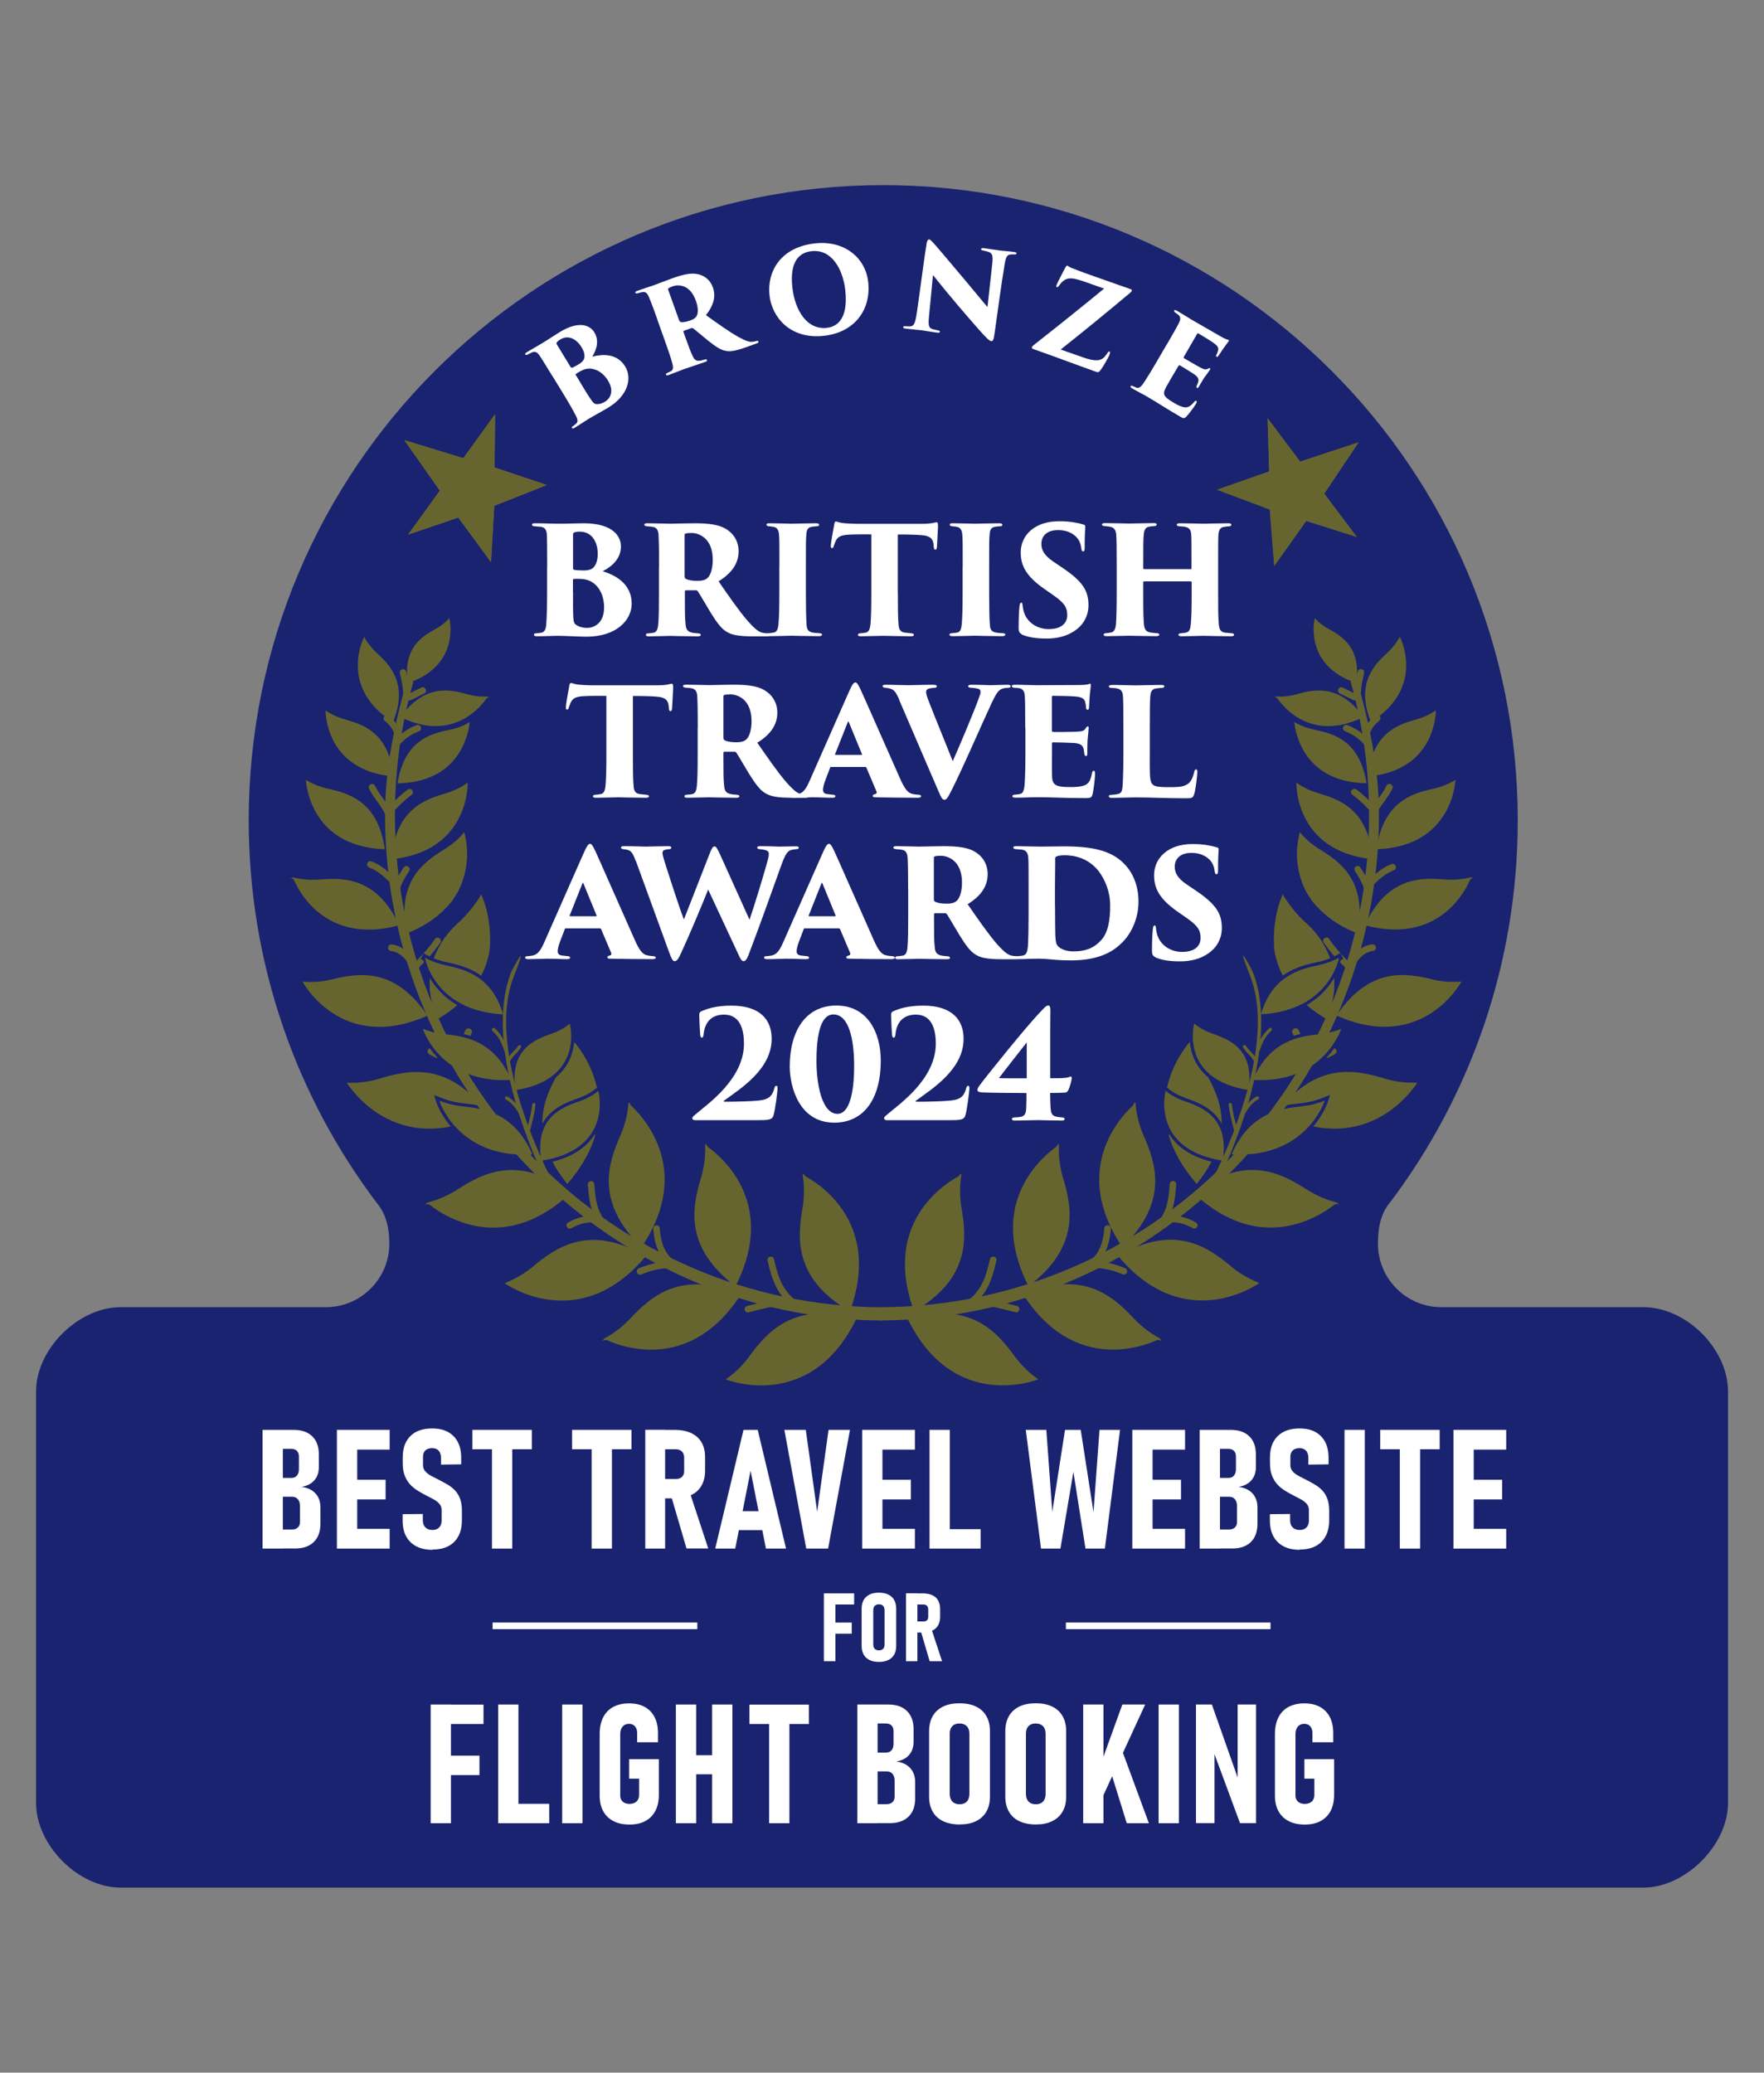 <?xml version="1.0" encoding="UTF-8"?>
<svg id="Layer_1" xmlns="http://www.w3.org/2000/svg" version="1.1" xmlns:xlink="http://www.w3.org/1999/xlink" viewBox="0 0 200 235">
  <rect x="0" y="0" width="200" height="235" fill="#808080" stroke="none"/>
  <!-- Generator: Adobe Illustrator 29.0.1, SVG Export Plug-In . SVG Version: 2.1.0 Build 192)  -->
  <defs>
    <style>
      .st0 {
        fill-rule: evenodd;
      }

      .st0, .st1, .st2 {
        fill: #67652f;
      }

      .st3 {
        fill: #1a236f;
      }

      .st4 {
        fill: #fff;
      }

      .st5 {
        fill: none;
        stroke: #fff;
        stroke-miterlimit: 10;
      }

      .st5, .st2 {
        stroke-width: .75px;
      }

      .st2 {
        stroke: #67652f;
        stroke-miterlimit: 3.86;
      }

      .st6 {
        clip-path: url(#clippath-1);
      }

      .st7 {
        clip-path: url(#clippath);
      }
    </style>
    <clipPath id="clippath">
      <polygon class="st1" points="55.67 63.74 56.04 57.35 62 54.99 56.07 53 56.13 46.97 52.53 51.95 45.84 49.9 49.87 55.63 46.26 60.62 51.96 58.68 55.67 63.74 55.67 63.74"/>
    </clipPath>
    <clipPath id="clippath-1">
      <polygon class="st1" points="137.99 55.53 143.97 57.77 144.47 64.17 148.1 59.06 153.83 60.88 150.14 55.97 154.04 50.15 147.41 52.34 143.72 47.42 143.9 53.45 137.99 55.53 137.99 55.53"/>
    </clipPath>
  </defs>
  <path class="st3" d="M163.42,148.21h22.91c4.92.01,9.59,4.78,9.59,9.54v46.67c0,4.78-4.83,9.6-9.59,9.6H13.68c-4.83,0-9.59-4.83-9.59-9.6v-46.67c0-4.76,4.76-9.54,9.59-9.54h23.27c3.97,0,7.19-3.23,7.19-7.2,0-1.77-.36-3.36-1.42-4.62h0c-9.11-12.06-14.52-27.09-14.52-43.39,0-39.77,32.21-72.01,71.94-72.01s71.94,32.24,71.94,72.01c0,16.27-5.39,31.29-14.49,43.35h0c-1.06,1.25-1.36,2.88-1.36,4.66,0,3.98,3.22,7.2,7.19,7.2"/>
  <g>
    <path class="st4" d="M62.67,42.71c-1.03-1.69-1.24-2-1.47-2.36-.3-.46-.57-.55-.92-.38-.14.07-.31.16-.44.22-.18.09-.24.07-.28.01-.06-.09.02-.17.16-.26.7-.43,1.29-.74,1.85-1.09.76-.46,1.41-.91,1.86-1.18,2.42-1.48,3.56-.63,3.95,0,.57.93.29,1.92-.23,2.77,1.43-.37,2.9-.26,3.74,1.13.78,1.27.36,3.26-1.93,4.65-.42.26-1.82,1.02-2.16,1.23-.5.31-1.02.67-1.64,1.05-.16.1-.26.11-.31.03-.05-.08-.01-.15.16-.25.14-.1.24-.18.32-.26.19-.16.21-.41-.02-.85-.34-.66-.72-1.34-1.6-2.78l-1.04-1.7ZM64.73,41.63c.06.09.11.08.17.05.2-.08.59-.3.75-.4.26-.16.5-.37.57-.6.12-.34.02-.83-.29-1.32-.57-.93-1.5-1.43-2.41-.87-.18.11-.31.22-.38.31-.05.06-.09.12.01.28l1.56,2.56ZM65.84,43.45c.34.55.81,1.36,1.21,1.92.25.35.38.47.68.45.34,0,.64-.14.87-.28.6-.36,1.05-1.21.35-2.36-.36-.6-.93-1.18-1.75-1.35-.49-.11-.96.02-1.33.22-.19.1-.47.27-.57.35-.05.03-.05.06-.02.12l.57.93Z"/>
    <path class="st4" d="M74.56,36.3c-.7-1.96-.82-2.21-.98-2.61-.21-.51-.42-.62-.75-.57-.2.03-.41.1-.52.13-.16.04-.25.02-.28-.06-.03-.08.05-.15.24-.22.54-.2,1.77-.59,1.95-.66.24-.09,1.44-.56,2.02-.76,1.19-.43,2.07-.61,2.74-.49.73.11,1.5.56,1.84,1.52.38,1.06.06,2.09-.78,3.15,1.17.84,2.58,1.86,3.67,2.47.94.51,1.32.61,1.69.54.15-.02.22-.05.33-.07.14-.05.23-.03.26.05.04.11-.08.17-.21.22l-1.14.41c-1.3.47-1.91.54-2.45.41-.49-.09-1.09-.49-1.87-1.11-.93-.75-1.4-1.17-1.75-1.43-.04-.03-.12-.04-.18-.02l-.84.3c-.06.02-.09.06-.06.14l.23.64c.36,1,.57,1.6.82,2.1.14.32.33.57.74.52.2-.01.33-.06.6-.13.21-.06.25-.02.28.06.03.08-.05.15-.22.21-.85.3-2.24.76-2.33.79-.15.05-1.37.53-1.8.69-.19.07-.27.05-.3-.04-.03-.09.04-.16.18-.21.12-.06.28-.13.41-.2.23-.15.25-.42.13-.86-.14-.55-.44-1.44-.88-2.67l-.8-2.23ZM77.04,36.37c.04.1.09.14.18.15.29.04.68-.06,1.03-.18.34-.12.58-.26.72-.49.19-.3.23-.92-.08-1.77-.64-1.8-1.95-1.86-2.61-1.62-.2.07-.41.16-.49.23-.04.04-.06.07-.03.17l1.26,3.52Z"/>
    <path class="st4" d="M87.25,33.53c-.31-2.67,1.18-5.47,5.1-5.93,3.39-.39,5.77,1.63,6.08,4.34.36,3.11-1.47,5.72-4.97,6.13-3.93.45-5.94-2.18-6.21-4.54ZM95.83,32.84c-.26-2.21-1.47-4.63-3.83-4.36-1.23.14-2.52.98-2.16,4.14.29,2.52,1.62,4.81,3.92,4.55.83-.1,2.49-.65,2.07-4.33Z"/>
    <path class="st4" d="M105.03,27.76c.06-.4.15-.63.31-.61.11.01.17.06.48.39.5.54,1.11,1.29,3.81,4.48,1.2,1.43,2.01,2.44,2.33,2.8l.55-5.01c.07-.75.04-1.11-.48-1.27-.18-.06-.39-.1-.58-.14-.17-.02-.23-.1-.22-.16.01-.09.14-.12.28-.11.53.07,1.4.22,1.93.28.29.04.97.08,1.53.16.2.02.29.08.28.16,0,.07-.08.14-.24.12-.18,0-.24-.02-.34,0-.45,0-.61.21-.75,1.03-.45,2.67-.78,5.33-1.17,8.01-.09.68-.2.82-.37.79-.21-.03-.59-.4-1.36-1.27-.81-.91-1.85-2.12-2.55-2.95-.66-.77-1.84-2.2-2.69-3.27l-.44,4.57c-.1.96-.09,1.33.27,1.51.19.09.43.12.7.18.2.04.26.09.25.17-.01.11-.12.12-.34.09-.47-.06-.89-.14-1.72-.26-.31-.04-1.3-.12-1.82-.19-.19-.02-.29-.06-.28-.17.01-.08.08-.13.27-.1.12,0,.29.02.45.02.53-.01.64-.34.83-1.57.41-2.74.79-5.96,1.09-7.67Z"/>
    <path class="st4" d="M122.73,40.5c1.48.52,2.12.45,2.57-.12.12-.14.2-.26.27-.37.09-.14.15-.18.22-.15.08.03.09.1.02.31-.12.35-.74,1.41-1.03,1.79-.11.16-.22.29-.46.21-2.12-.75-4.21-1.55-7.15-2.59-.13-.04-.21-.12-.18-.21.03-.1.13-.18.37-.37,2.44-1.92,5.3-4.2,7.82-6.28l-2.15-.76c-.95-.33-1.44-.44-1.86-.38-.42.05-.78.35-1.09.8-.1.13-.19.21-.26.18-.09-.03-.08-.1-.02-.26.08-.24.76-1.53,1-1.99.09-.17.16-.21.22-.19.1.04.21.16.49.27,1.19.47,1.8.68,2.46.91l4.2,1.48c.13.04.18.1.15.19-.03.09-.1.16-.28.31-2.61,2.19-5.36,4.43-7.78,6.35l2.48.87Z"/>
    <path class="st4" d="M132.28,39.08c1.1-1.89,1.22-2.13,1.41-2.52.17-.35.18-.61-.07-.85-.09-.08-.25-.18-.36-.26-.14-.1-.17-.18-.13-.25.04-.07.13-.06.32.04.66.38,1.2.74,1.71,1.04.24.14,3.1,1.78,3.28,1.89.23.13.52.27.65.32.1.02.17.03.21.06.06.03.04.09,0,.14-.03.06-.12.16-.35.48-.17.21-.43.61-.81,1.18-.05.09-.14.14-.21.1-.06-.03-.07-.12-.02-.22.07-.13.13-.25.18-.44.1-.3.03-.54-.5-.91-.36-.26-1.36-.87-1.71-1.07-.07-.04-.11-.02-.16.06l-1.48,2.56c-.05.08-.07.15.01.19.32.2,1.27.73,1.69.97.58.31.75.36,1,.22.13-.06.19-.09.25-.06.07.04.03.11-.01.18-.07.12-.37.5-.67.93-.17.26-.5.83-.57.96-.09.15-.16.2-.23.16-.08-.05-.06-.14-.02-.26.04-.1.08-.19.12-.29.15-.36.1-.66-.45-1.02-.31-.21-1.25-.79-1.61-1-.06-.03-.1.02-.16.11l-.47.8c-.23.39-.64,1.07-.88,1.52-.46.82-.41,1.1.88,1.85.3.18.76.43,1.16.49.4.06.69-.12,1.1-.59.1-.13.19-.17.26-.13.09.05.04.18-.04.32-.26.45-.9,1.26-1.09,1.45-.26.26-.35.22-.77-.03-1.6-.93-2.43-1.5-3.65-2.21-.54-.32-1.05-.56-1.69-.93-.21-.12-.26-.2-.21-.28.03-.06.12-.08.3.02.15.07.27.12.37.16.35.14.65-.27,1.1-.99.29-.45.7-1.13,1.12-1.85l1.19-2.04Z"/>
  </g>
  <g>
    <path class="st4" d="M48.83,206.72v-13.46h2.3v13.46h-2.3ZM49.86,195.47v-2.2h4.96v2.2h-4.96ZM49.86,201.26v-2.2h4.5v2.2h-4.5Z"/>
    <path class="st4" d="M56.48,206.72v-13.46h2.3v13.46h-2.3ZM57.42,206.72v-2.2h4.85v2.2h-4.85Z"/>
    <path class="st4" d="M66.04,193.26v13.46h-2.3v-13.46h2.3Z"/>
    <path class="st4" d="M71.32,199.46h3.38v4.03c0,.71-.13,1.32-.39,1.82-.26.5-.64.89-1.14,1.16-.5.27-1.1.4-1.8.4s-1.32-.13-1.82-.39-.89-.63-1.16-1.13c-.27-.49-.4-1.08-.4-1.77v-6.98c0-.73.13-1.35.39-1.87s.64-.92,1.14-1.19c.5-.27,1.1-.41,1.8-.41s1.28.13,1.77.4.86.65,1.12,1.15c.26.5.39,1.11.39,1.82v1.04h-2.36v-1.04c0-.33-.08-.58-.25-.77s-.39-.28-.67-.28c-.31,0-.55.1-.73.31-.18.21-.27.49-.27.84v6.98c0,.29.09.52.28.69s.45.26.77.26.6-.09.8-.27c.19-.18.29-.43.29-.75v-1.84h-1.13v-2.2Z"/>
    <path class="st4" d="M76.63,206.72v-13.46h2.3v13.46h-2.3ZM77.72,201.17v-2.16h4.51v2.16h-4.51ZM80.74,206.72v-13.46h2.3v13.46h-2.3Z"/>
    <path class="st4" d="M84.97,195.47v-2.2h6.74v2.2h-6.74ZM87.2,206.72v-12.33h2.3v12.33h-2.3Z"/>
    <path class="st4" d="M97.2,206.72v-13.46h2.3v13.46h-2.3ZM98.51,206.72v-2.16h2.02c.28,0,.5-.08.66-.23.16-.15.24-.36.24-.63v-1.8c0-.33-.08-.59-.24-.78s-.39-.28-.69-.28h-1.98v-2.13h1.93c.27,0,.48-.09.63-.26s.23-.42.23-.74v-1.44c0-.27-.08-.48-.23-.63-.15-.15-.36-.23-.62-.23h-1.93v-2.15h2.17c.91,0,1.62.24,2.12.73.5.48.76,1.17.76,2.05v1.44c0,.61-.17,1.11-.51,1.5-.34.39-.83.64-1.45.74.68.09,1.21.34,1.58.75.37.41.56.94.56,1.6v1.83c0,.89-.25,1.58-.75,2.07-.5.49-1.2.74-2.11.74h-2.37Z"/>
    <path class="st4" d="M108.79,206.86c-.72,0-1.34-.13-1.86-.37-.52-.25-.91-.61-1.18-1.08-.27-.47-.41-1.04-.41-1.71v-7.41c0-.67.14-1.24.41-1.72.27-.47.67-.83,1.18-1.08.51-.25,1.13-.37,1.86-.37s1.34.12,1.86.37c.52.25.91.61,1.18,1.08.27.47.41,1.04.41,1.72v7.41c0,.67-.14,1.24-.41,1.71-.27.47-.67.83-1.18,1.08-.51.25-1.13.37-1.86.37ZM108.79,204.57c.36,0,.63-.1.83-.31.19-.2.29-.49.29-.86v-6.83c0-.36-.1-.65-.29-.85-.2-.2-.47-.31-.83-.31s-.63.1-.82.31c-.2.2-.29.49-.29.85v6.83c0,.37.1.66.29.86.19.2.47.31.82.31Z"/>
    <path class="st4" d="M117.43,206.86c-.72,0-1.34-.13-1.86-.37-.52-.25-.91-.61-1.18-1.08-.27-.47-.41-1.04-.41-1.71v-7.41c0-.67.14-1.24.41-1.72.27-.47.67-.83,1.18-1.08.51-.25,1.13-.37,1.86-.37s1.34.12,1.86.37c.52.25.91.61,1.18,1.08.27.47.41,1.04.41,1.72v7.41c0,.67-.14,1.24-.41,1.71-.27.47-.67.83-1.18,1.08-.51.25-1.13.37-1.86.37ZM117.43,204.57c.36,0,.63-.1.83-.31.19-.2.29-.49.29-.86v-6.83c0-.36-.1-.65-.29-.85-.2-.2-.47-.31-.83-.31s-.63.1-.82.31c-.2.2-.29.49-.29.85v6.83c0,.37.1.66.29.86.19.2.47.31.82.31Z"/>
    <path class="st4" d="M122.81,206.72v-13.46h2.3v13.46h-2.3ZM124.63,204.58v-4.08l2.62-7.24h2.59l-5.21,11.32ZM127.75,206.72l-2.28-7.35,1.57-1.38,3.22,8.73h-2.52Z"/>
    <path class="st4" d="M133.66,193.26v13.46h-2.3v-13.46h2.3Z"/>
    <path class="st4" d="M135.6,206.71v-13.45h1.8l3.17,8.98-.25.36v-9.34h2.09v13.45h-1.82l-3.13-8.46.24-.37v8.83h-2.1Z"/>
    <path class="st4" d="M147.88,199.46h3.38v4.03c0,.71-.13,1.32-.39,1.82-.26.5-.64.89-1.14,1.16-.5.27-1.1.4-1.8.4s-1.32-.13-1.82-.39-.89-.63-1.16-1.13c-.27-.49-.4-1.08-.4-1.77v-6.98c0-.73.13-1.35.39-1.87.26-.52.64-.92,1.14-1.19.5-.27,1.1-.41,1.8-.41s1.28.13,1.77.4.86.65,1.12,1.15c.26.5.39,1.11.39,1.82v1.04h-2.36v-1.04c0-.33-.08-.58-.25-.77s-.39-.28-.67-.28c-.31,0-.55.1-.73.31-.18.21-.27.49-.27.84v6.98c0,.29.09.52.28.69.19.17.45.26.77.26s.6-.09.8-.27c.19-.18.29-.43.29-.75v-1.84h-1.13v-2.2Z"/>
  </g>
  <g>
    <path class="st4" d="M29.77,175.58v-13.46h2.3v13.46h-2.3ZM31.09,175.58v-2.16h2.02c.28,0,.5-.08.66-.23.16-.15.24-.36.24-.63v-1.8c0-.33-.08-.59-.24-.78s-.39-.28-.69-.28h-1.98v-2.13h1.93c.27,0,.48-.09.63-.26s.23-.42.23-.74v-1.44c0-.27-.08-.48-.23-.63-.15-.15-.36-.23-.62-.23h-1.93v-2.15h2.17c.91,0,1.62.24,2.12.73.5.48.75,1.17.75,2.05v1.44c0,.61-.17,1.11-.51,1.5-.34.39-.83.64-1.45.74.68.09,1.2.34,1.58.75s.56.94.56,1.6v1.83c0,.89-.25,1.58-.75,2.07-.5.49-1.2.74-2.11.74h-2.37Z"/>
    <path class="st4" d="M38.2,175.58v-13.46h2.3v13.46h-2.3ZM39.22,164.36v-2.24h4.96v2.24h-4.96ZM39.22,170.01v-2.23h4.5v2.23h-4.5ZM39.22,175.58v-2.24h4.96v2.24h-4.96Z"/>
    <path class="st4" d="M49.03,175.72c-.71,0-1.32-.13-1.82-.39-.5-.26-.89-.64-1.16-1.13s-.4-1.09-.4-1.8v-.72l2.29-.02v.72c0,.34.1.61.29.8.19.19.46.29.8.29s.59-.1.77-.29.27-.45.27-.79v-1.18c0-.28-.08-.51-.25-.7-.16-.19-.38-.36-.65-.51-.27-.15-.56-.3-.88-.46-.3-.15-.61-.33-.92-.52s-.6-.42-.85-.69c-.26-.27-.46-.6-.62-.99s-.24-.86-.24-1.41v-.69c0-1.04.29-1.84.87-2.42s1.41-.86,2.47-.86,1.84.29,2.42.87.87,1.4.87,2.44v.76l-2.29.03v-.77c0-.35-.09-.61-.26-.81-.18-.19-.42-.29-.74-.29-.33,0-.59.09-.77.26-.18.17-.27.42-.27.73v.9c0,.31.09.57.28.77.19.2.43.38.73.53.3.15.62.32.95.49.29.15.58.31.87.48s.55.38.79.63.43.55.57.92.22.81.22,1.35v1.12c0,1.05-.29,1.86-.87,2.45-.58.58-1.4.87-2.46.87Z"/>
    <path class="st4" d="M53.56,164.32v-2.2h6.74v2.2h-6.74ZM55.78,175.58v-12.33h2.3v12.33h-2.3Z"/>
    <path class="st4" d="M64.86,164.32v-2.2h6.74v2.2h-6.74ZM67.08,175.58v-12.33h2.3v12.33h-2.3Z"/>
    <path class="st4" d="M73.16,175.58v-13.47h2.25v13.47h-2.25ZM74.19,169.89v-2.2h2.43c.3,0,.54-.08.7-.24.17-.16.25-.37.25-.65v-1.5c0-.31-.08-.55-.25-.72s-.4-.26-.7-.26h-2.43v-2.2h2.29c.73,0,1.35.12,1.87.36.52.24.91.59,1.18,1.04s.41,1.01.41,1.66v1.57c0,.67-.14,1.23-.41,1.7s-.67.83-1.18,1.07-1.14.37-1.87.37h-2.29ZM77.84,175.58l-1.79-6.11,2.1-.43,2.15,6.53h-2.46Z"/>
    <path class="st4" d="M81.09,175.58l3.21-13.46h1.61l3.21,13.46h-2.28l-1.74-8.82-1.74,8.82h-2.28ZM83.27,173.49v-2.15h3.67v2.15h-3.67Z"/>
    <path class="st4" d="M91.41,175.58l-2.48-13.46h2.43l1.29,9.29,1.29-9.29h2.43l-2.48,13.46h-2.48Z"/>
    <path class="st4" d="M97.75,175.58v-13.46h2.3v13.46h-2.3ZM98.77,164.36v-2.24h4.96v2.24h-4.96ZM98.77,170.01v-2.23h4.5v2.23h-4.5ZM98.77,175.58v-2.24h4.96v2.24h-4.96Z"/>
    <path class="st4" d="M105.39,175.58v-13.46h2.3v13.46h-2.3ZM106.33,175.58v-2.2h4.85v2.2h-4.85Z"/>
    <path class="st4" d="M119.3,171.46l1.45-9.34h1.78l1.45,9.34.68-9.34h2.33l-1.72,13.46h-2.2l-1.37-8.7-1.47,8.7h-2.2l-1.73-13.46h2.33l.68,9.34Z"/>
    <path class="st4" d="M128.38,175.58v-13.46h2.3v13.46h-2.3ZM129.4,164.36v-2.24h4.96v2.24h-4.96ZM129.4,170.01v-2.23h4.5v2.23h-4.5ZM129.4,175.58v-2.24h4.96v2.24h-4.96Z"/>
    <path class="st4" d="M136.02,175.58v-13.46h2.3v13.46h-2.3ZM137.33,175.58v-2.16h2.02c.28,0,.5-.08.66-.23.16-.15.24-.36.24-.63v-1.8c0-.33-.08-.59-.24-.78s-.39-.28-.69-.28h-1.98v-2.13h1.93c.27,0,.48-.09.63-.26.15-.17.23-.42.23-.74v-1.44c0-.27-.08-.48-.23-.63-.15-.15-.36-.23-.62-.23h-1.93v-2.15h2.17c.91,0,1.62.24,2.12.73.5.48.75,1.17.75,2.05v1.44c0,.61-.17,1.11-.51,1.5-.34.39-.83.64-1.45.74.68.09,1.2.34,1.58.75.37.41.56.94.56,1.6v1.83c0,.89-.25,1.58-.74,2.07-.5.49-1.2.74-2.11.74h-2.37Z"/>
    <path class="st4" d="M147.36,175.72c-.71,0-1.32-.13-1.82-.39-.5-.26-.89-.64-1.16-1.13-.27-.49-.4-1.09-.4-1.8v-.72l2.29-.02v.72c0,.34.1.61.29.8.19.19.46.29.8.29s.59-.1.77-.29c.18-.19.27-.45.27-.79v-1.18c0-.28-.08-.51-.25-.7-.16-.19-.38-.36-.65-.51-.27-.15-.56-.3-.88-.46-.3-.15-.61-.33-.92-.52-.31-.19-.6-.42-.85-.69-.26-.27-.46-.6-.62-.99-.16-.39-.24-.86-.24-1.41v-.69c0-1.04.29-1.84.88-2.42.58-.57,1.4-.86,2.47-.86s1.84.29,2.42.87.87,1.4.87,2.44v.76l-2.29.03v-.77c0-.35-.09-.61-.26-.81-.18-.19-.42-.29-.74-.29-.33,0-.59.09-.77.26-.18.17-.27.42-.27.73v.9c0,.31.09.57.28.77.19.2.43.38.73.53.3.15.62.32.95.49.29.15.58.31.86.48.29.17.55.38.79.63.24.25.43.55.57.92.14.36.22.81.22,1.35v1.12c0,1.05-.29,1.86-.88,2.45s-1.4.87-2.46.87Z"/>
    <path class="st4" d="M154.74,162.12v13.46h-2.3v-13.46h2.3Z"/>
    <path class="st4" d="M156.49,164.32v-2.2h6.74v2.2h-6.74ZM158.71,175.58v-12.33h2.3v12.33h-2.3Z"/>
    <path class="st4" d="M164.79,175.58v-13.46h2.3v13.46h-2.3ZM165.81,164.36v-2.24h4.96v2.24h-4.96ZM165.81,170.01v-2.23h4.5v2.23h-4.5ZM165.81,175.58v-2.24h4.96v2.24h-4.96Z"/>
  </g>
  <g>
    <g>
      <path class="st4" d="M93.41,188.35v-7.69h1.31v7.69h-1.31ZM94,181.92v-1.26h2.84v1.26h-2.84ZM94,185.23v-1.26h2.57v1.26h-2.57Z"/>
      <path class="st4" d="M99.65,188.43c-.41,0-.77-.07-1.06-.21s-.52-.35-.67-.62-.23-.6-.23-.98v-4.23c0-.38.08-.71.23-.98s.38-.47.67-.62.65-.21,1.06-.21.77.07,1.06.21.52.35.67.62.23.6.23.98v4.23c0,.38-.08.71-.23.98s-.38.48-.67.62-.65.21-1.06.21ZM99.65,187.12c.2,0,.36-.06.47-.17s.17-.28.17-.49v-3.9c0-.21-.06-.37-.17-.49s-.27-.17-.47-.17-.36.06-.47.17-.17.28-.17.49v3.9c0,.21.06.38.17.49s.27.17.47.17Z"/>
      <path class="st4" d="M102.72,188.35v-7.7h1.29v7.7h-1.29ZM103.31,185.1v-1.26h1.39c.17,0,.31-.04.4-.13s.14-.21.14-.37v-.86c0-.18-.05-.31-.14-.41s-.23-.15-.4-.15h-1.39v-1.26h1.31c.42,0,.77.07,1.07.2s.52.33.67.6.23.58.23.95v.9c0,.38-.08.7-.23.97s-.38.47-.67.61-.65.21-1.07.21h-1.31ZM105.4,188.35l-1.02-3.49,1.2-.24,1.23,3.73h-1.41Z"/>
    </g>
    <line class="st5" x1="55.85" y1="184.34" x2="79.06" y2="184.34"/>
    <line class="st5" x1="120.85" y1="184.34" x2="144.05" y2="184.34"/>
  </g>
  <path class="st2" d="M100.08,148.6c-30.78-.15-55.68-25.25-55.68-56.17,0-5.29.73-10.4,2.11-15.25-1.38,4.85-2.48,9.96-2.48,15.25,0,30.93,25.27,56.76,56.05,56.92"/>
  <path class="st2" d="M99.92,148.59c30.78-.15,55.68-25.24,55.68-56.17,0-5.29-.73-10.4-2.11-15.25,1.38,4.85,2.48,9.96,2.48,15.25,0,30.93-25.27,56.76-56.05,56.92"/>
  <path class="st0" d="M44.4,97.42c.41-5.62,3.77-6.79,6.17-7.48.71-.21,1.32-.5,1.76-.75.18-.1.45-.28.7-.46,0,0,.01.5-.1,1.23-.12.75-.37,1.75-.89,2.78-1.03,2.03-3.17,4.22-7.64,4.68h0Z"/>
  <path class="st1" d="M47.68,108.73l.34.19.05.2c-.19.19-.39.4-.61.62-.17.17-.39.14-.52,0-.14-.13-.17-.35,0-.52.37-.37.67-.68.95-.98,0,0,0,0,.14-.15l-.35.66h0ZM49.31,106.47c.14-.19.36-.2.52-.08.16.11.22.32.08.52-.44.61-.81,1.08-1.2,1.53l-.2-.1-.48-.25c.43-.47.81-.95,1.28-1.61h0Z"/>
  <path class="st0" d="M62.66,131.73c2.51-.63,3.95-1.8,4.75-3.07l.08.03c-.51,1.73-1.49,3.59-3.17,5.53-.7-.87-1.25-1.7-1.66-2.49h0ZM65.1,118.14c.58.68,2,2.55,2.58,5.19-.2.16-.45.36-.62.46-.35.23-.85.5-1.45.71-1.38.47-3.18,1.16-4.12,2.92-.03-2.06.73-3.8,1.53-5.26,1.49-1.25,1.97-2.79,2.08-4.02h0Z"/>
  <path class="st1" d="M62.66,131.73c2.51-.63,3.95-1.8,4.75-3.07l.08.03c-.51,1.73-1.49,3.59-3.17,5.53-.7-.87-1.25-1.7-1.66-2.49h0Z"/>
  <path class="st0" d="M64.7,135.26c-4.38,4.1-8.44,4.35-11.4,3.6-1.49-.38-2.71-1-3.56-1.54-.42-.27-.75-.51-.98-.69-.29-.23-.59,0-.59,0l.25-.27c.35-.09.76-.21,1.06-.32.63-.23,1.47-.59,2.3-1.12,2.22-1.43,5.25-3.2,9.37-1.67l.11.22,1.25,1,.44-.37c.56.32,1.15.71,1.75,1.16h0Z"/>
  <path class="st1" d="M51.11,127.72c-3.92.8-6.87-.44-8.83-1.87-.98-.72-1.72-1.49-2.21-2.08-.25-.29-.43-.55-.56-.72-.12-.17-.18-.27-.18-.28.36.01.79,0,1.11-.01.67-.04,1.58-.16,2.52-.44,3.05-.92,7.37-1.99,11.68,3.1-.76-.18-1.5-.26-2.15-.33-.69-.07-1.32-.23-1.79-.37-.19-.06-.48-.17-.76-.28l-.72-.28.23.74s.11.36.37.88c.26.52.68,1.22,1.29,1.95h0Z"/>
  <path class="st0" d="M51.83,113.97c-.66.56-1.42,1.1-2.3,1.61-.66-1.82-.88-3.35-.8-4.67.6,1.01,1.56,2.17,3.1,3.06h0ZM55.54,107.44c-.13,1.01-.43,2.09-.99,3.17-1.32-.95-2.8-1.3-3.97-1.54-.52-.11-1-.27-1.38-.42.66-1.75,1.88-2.98,3-3.96.68.99,1.73,2,3.33,2.75h0ZM54.5,102.2"/>
  <path class="st1" d="M51.83,113.97c-.66.56-1.42,1.1-2.3,1.61-.66-1.82-.88-3.35-.8-4.67.6,1.01,1.56,2.17,3.1,3.06h0Z"/>
  <path class="st1" d="M55.54,107.44c-.13,1.01-.43,2.09-.99,3.17-1.32-.95-2.8-1.3-3.97-1.54-.52-.11-1-.27-1.38-.42.66-1.75,1.54-2.94,2.86-4.12,1.49-1.33,2.5-3.11,2.5-3.11,0,0,1.22,2.45.98,6.02h0Z"/>
  <path class="st1" d="M48.47,115.15c-9.79,4.37-14.17-3.85-14.17-3.85.34.03.72.04,1,.04.6,0,1.42-.07,2.28-.28,2.92-.71,7.12-1.52,10.89,4.1h0Z"/>
  <path class="st1" d="M52.64,94.35c.14.56.3,1.39.32,2.13.04,1.28-.17,2.98-1.06,4.66.05-.1-.5.86-.78,1.19-1.09,1.29-2.62,2.58-5.02,3.5-1.16-5.98,2.02-8.15,4.33-9.56.68-.42,1.24-.9,1.63-1.28.17-.17.39-.42.58-.65h0Z"/>
  <path class="st0" d="M45.26,104.91c-4.69,1.26-7.69-.12-9.52-1.78-.92-.84-1.56-1.75-1.96-2.46-.2-.35-.35-.66-.44-.87-.13-.31-.48-.2-.48-.2l.35-.12c.3.07.64.14.88.17.54.08,1.27.14,2.07.08,2.69-.22,6.54-.34,9.1,5.18h0Z"/>
  <path class="st1" d="M43.63,96.29c-4.37-.15-6.59-2.13-7.73-4.04-.57-.96-.88-1.92-1.04-2.64-.16-.71-.18-1.17-.18-1.18.25.15.52.29.71.38.44.21,1.06.46,1.76.61,2.38.52,5.72,1.43,6.48,6.86h0Z"/>
  <path class="st0" d="M45.07,88.81c.77-4.87,3.79-5.65,5.94-6.07.63-.13,1.19-.34,1.59-.52.17-.07.41-.21.65-.35,0,0-.03.44-.18,1.07-.16.64-.45,1.5-.98,2.36-1.05,1.7-3.07,3.45-7.02,3.52h0Z"/>
  <path class="st1" d="M44.58,88.03c-7.78-.68-7.67-7.48-7.67-7.48.22.15.46.29.62.38.39.21.93.46,1.55.63,2.11.58,5.07,1.56,5.5,6.47h0Z"/>
  <path class="st1" d="M44.57,81.87c-6.29-3.95-3.28-9.66-3.28-9.66.12.23.27.45.36.59.24.35.59.79,1.04,1.21,1.54,1.41,3.62,3.52,1.87,7.86h0Z"/>
  <path class="st1" d="M45.41,81.3c2.75-3.79,5.63-3.14,7.63-2.57.59.17,1.16.23,1.57.25.17,0,.44,0,.69-.01.1.06.14.08.14.09,0,.02-.18-.02-.29.14-.1.15-.25.35-.46.59-.41.48-1.03,1.08-1.84,1.57-1.62.98-4.08,1.59-7.45-.06h0Z"/>
  <path class="st1" d="M50.94,70.1c.06.3.12.63.13.87.03.53,0,1.27-.21,2.06-.42,1.59-1.61,3.43-4.63,4.42-.56-3.98,1.61-5.3,3.18-6.15.46-.25.85-.55,1.12-.79.1-.09.26-.25.41-.41h0Z"/>
  <path class="st1" d="M72.74,141.42c-5.39-5.23-3.71-9.68-2.37-12.75.39-.9.62-1.79.74-2.45.06-.31.11-.75.14-1.11.24-.28.06.04.34.29.21.19.5.48.83.86.66.76,1.47,1.87,2.07,3.29,1.2,2.82,1.59,6.88-1.76,11.87h0Z"/>
  <path class="st1" d="M73.24,142.41c-7.65,9.15-16.02,3.08-16.02,3.08.34-.13.73-.3,1.01-.45.6-.3,1.39-.76,2.14-1.39,2.57-2.14,6.37-4.99,12.86-1.23h0Z"/>
  <path class="st1" d="M83.39,145.84c-5.98-4.52-4.85-9.15-3.89-12.36.28-.94.4-1.85.44-2.53.02-.32.01-.75,0-1.12.2-.31.07.03.37.25.23.17.56.42.93.76.75.67,1.69,1.68,2.46,3.01,1.53,2.65,2.41,6.64-.31,11.99h0Z"/>
  <path class="st0" d="M84.01,146.76c-3.26,5.04-7.15,6.27-10.2,6.27-1.54,0-2.87-.32-3.83-.63-.48-.16-.85-.31-1.12-.43-.34-.15-.57.14-.57.14l.18-.32c.32-.17.68-.39.95-.57.56-.37,1.29-.93,1.96-1.64,2.29-2.44,5.72-5.74,12.62-2.8h0Z"/>
  <path class="st1" d="M74.4,138.93c.19-.01.38.1.4.34.13,1.86.71,3.34,2.39,4.16.22.1.26.32.17.49-.08.17-.28.28-.49.17-1.94-.95-2.65-2.63-2.8-4.77-.02-.24.15-.38.34-.4h0Z"/>
  <path class="st1" d="M72.23,144.28c-.07-.18-.02-.39.21-.48,1.2-.48,2.12-.72,3.46-.77.24,0,.38.17.38.36,0,.19-.12.38-.36.39-1.25.04-2.1.27-3.21.72-.23.09-.41-.03-.48-.21h0Z"/>
  <path class="st1" d="M66.98,133.91c.19-.01.38.1.4.35.13,1.82.3,3.03,1.41,4.45.15.19.09.4-.06.52-.15.12-.37.13-.52-.06-1.21-1.55-1.41-2.86-1.56-4.85-.02-.24.15-.38.34-.4h0Z"/>
  <path class="st1" d="M64.28,139.12c-.1-.17-.07-.39.14-.51,1.13-.64,2.01-.79,3.33-.79.24,0,.37.18.37.37s-.13.37-.37.37c-1.17,0-1.96.13-2.97.69-.21.12-.41.03-.5-.14h0Z"/>
  <path class="st1" d="M52.59,117.23c.06-.13.12-.27.19-.41.11-.22.32-.25.5-.17.17.09.28.28.17.5l-.13.29c-.24-.08-.48-.15-.72-.2h0Z"/>
  <path class="st1" d="M52.59,117.23c.06-.13.12-.27.19-.41.11-.22.32-.25.5-.17.17.09.28.28.17.5l-.13.29c-.24-.08-.48-.15-.72-.2h0Z"/>
  <path class="st1" d="M48.72,118.86c.24.33.53.69.87,1.04l-.06.08c-.25-.13-.53-.28-.84-.43-.29-.14-.28-.56.03-.69h0Z"/>
  <path class="st1" d="M45.66,108.48c-.35-.34-.76-.58-1.35-.66-.24-.04-.34-.23-.31-.42.03-.19.18-.35.42-.32.7.1,1.2.37,1.63.76.21.19.41.41.6.65.2.24.39.5.6.78.15.19.09.41-.06.52-.15.12-.37.12-.52-.07-.18-.24-.34-.46-.5-.67-.16-.21-.32-.4-.5-.57h0Z"/>
  <path class="st1" d="M41.86,98.36c-.22-.09-.28-.3-.21-.48.07-.18.25-.3.48-.21.63.24,1.1.54,1.54.9.44.35.85.76,1.36,1.22.18.16.16.38.03.53-.13.14-.34.19-.52.03-.47-.42-.84-.81-1.25-1.14-.4-.33-.84-.61-1.42-.84h0Z"/>
  <path class="st1" d="M46.27,98.26c.16.1.24.31.11.51-.49.76-.8,1.25-1.07,2.14-.07.23-.28.3-.46.25-.18-.05-.32-.23-.25-.46.29-.97.62-1.5,1.16-2.33.13-.2.35-.21.51-.11h0Z"/>
  <path class="st1" d="M46.22,89.53c.19-.15.4-.08.52.07.12.15.12.37-.07.52-.46.34-.8.64-1.13.95-.33.32-.65.65-1.06,1.06-.17.17-.39.14-.52,0-.14-.14-.17-.36,0-.53.42-.43.75-.77,1.1-1.09.34-.33.7-.63,1.16-.99h0Z"/>
  <path class="st1" d="M42.31,90.23c-.15-.24-.31-.5-.46-.8-.11-.22,0-.41.17-.5.17-.09.39-.05.5.17.15.3.3.56.46.8.16.24.31.45.47.67.31.44.63.88.93,1.51.1.22,0,.41-.17.5-.17.09-.39.05-.49-.17-.3-.63-.61-1.07-.93-1.5-.16-.22-.31-.43-.47-.67h0Z"/>
  <path class="st1" d="M47.71,82.43c.07.18.02.39-.21.48-.87.35-1.4.7-2.1,1.41-.17.17-.39.14-.52,0-.14-.14-.17-.36,0-.53.78-.78,1.37-1.18,2.35-1.57.22-.09.41.03.48.21h0Z"/>
  <path class="st1" d="M43.56,81.23c.12-.15.33-.21.52-.06.71.56,1.11,1.12,1.42,2.03.08.23-.05.41-.23.47-.18.06-.39,0-.47-.24-.25-.76-.59-1.22-1.17-1.69-.19-.15-.18-.37-.06-.52h0Z"/>
  <path class="st1" d="M48.26,78.13c.09.17.05.39-.17.5l-1.48.74c-.22.11-.41,0-.5-.17-.09-.17-.05-.39.17-.5l1.48-.74c.22-.11.41,0,.5.17h0Z"/>
  <path class="st1" d="M45.62,75.88c.19-.04.39.05.44.29.19.86.33,1.39.38,2.29.01.24-.16.38-.35.39-.19.01-.38-.11-.39-.35-.05-.86-.18-1.36-.36-2.17-.05-.24.09-.4.28-.44h0Z"/>
  <path class="st1" d="M58.29,110.6c-1.78,4.44-.63,10.36.91,15.1,1.31,4.02,2.93,7.28,3.41,8.21l-.1.08-.95-.76c-.26-.53-1.88-3.96-3.11-8.24-1.33-4.67-2.23-10.45-.46-14.85,0,0,2.18-4.24.3.46Z"/>
  <path class="st1" d="M67.84,123.68s1.78,6.63-6.48,7.93c-.74-4.83,2.22-6.03,4.37-6.76.63-.21,1.16-.51,1.53-.74.16-.1.38-.27.58-.43h0Z"/>
  <path class="st1" d="M60.36,130.9c-8.5.49-10.56-6.11-10.56-6.11.28.11.58.22.78.27.48.15,1.14.31,1.86.38,2.43.25,5.89.76,7.92,5.45h0Z"/>
  <path class="st1" d="M64.61,116.07s1.69,6.31-6.16,7.53c-.7-4.59,2.11-5.72,4.15-6.42.6-.2,1.1-.48,1.45-.71.15-.09.36-.25.55-.41h0Z"/>
  <path class="st1" d="M57.97,122.44c-4.06.24-6.56-1.22-8.04-2.72-.75-.76-1.24-1.53-1.56-2.11-.16-.29-.26-.53-.33-.7-.07-.17-.1-.26-.1-.26.27.11.56.2.74.26.46.14,1.08.29,1.76.36,2.31.23,5.6.72,7.53,5.18h0Z"/>
  <path class="st1" d="M57.04,115.01c-7.8-.4-8.86-6.41-8.86-6.41.25.13.51.25.68.32.42.18,1,.38,1.64.52,2.19.45,5.28,1.25,6.54,5.57h0Z"/>
  <path class="st1" d="M60.55,125.06c.1.01.17.09.16.21-.14,1.18-.35,1.87-.65,3.04-.03.11-.13.16-.23.13-.1-.03-.16-.12-.13-.23.3-1.15.5-1.82.65-2.99.01-.11.11-.17.21-.16h0Z"/>
  <path class="st1" d="M57.35,124.66c-.1-.06-.12-.16-.08-.25.05-.09.15-.13.25-.08.49.27.81.58,1.08.94.28.36.52.76.87,1.22.07.09.05.2-.03.26-.08.06-.19.06-.26-.03-.33-.43-.56-.82-.81-1.16-.26-.34-.55-.65-1.02-.9h0Z"/>
  <path class="st1" d="M58.42,119.01c.11-.12.21-.26.32-.43.06-.09.17-.11.26-.06.09.06.12.16.05.26-.1.17-.21.31-.32.43-.11.12-.21.22-.31.33-.2.21-.4.43-.58.76-.05.1-.16.12-.25.08-.09-.05-.13-.15-.08-.26.18-.34.38-.56.59-.78.1-.11.21-.22.31-.34h0Z"/>
  <path class="st1" d="M55.83,116.6c.07-.08.17-.09.26,0,.78.72,1.07,1.34,1.44,2.4.04.11-.02.2-.11.24-.09.03-.2,0-.24-.11-.35-.99-.62-1.57-1.35-2.25-.08-.08-.08-.19,0-.26h0Z"/>
  <g>
    <polygon class="st1" points="55.67 63.74 56.04 57.35 62 54.99 56.07 53 56.13 46.97 52.53 51.95 45.84 49.9 49.87 55.63 46.26 60.62 51.96 58.68 55.67 63.74 55.67 63.74"/>
    <g class="st7">
      <polygon class="st1" points="52.48 51.54 53.29 55.34 45.27 49.49 52.48 51.54 52.48 51.54"/>
      <polygon class="st1" points="56.45 52.63 53.29 55.34 56.23 46.54 56.45 52.63 56.45 52.63"/>
      <polygon class="st1" points="52.48 51.54 53.29 55.34 56.23 46.54 52.48 51.54 52.48 51.54"/>
      <polygon class="st1" points="56.45 52.63 53.29 55.34 62.51 54.98 56.45 52.63 56.45 52.63"/>
      <polygon class="st1" points="62.51 54.98 53.29 55.34 56.53 57.7 62.51 54.98 62.51 54.98"/>
      <polygon class="st1" points="56.53 57.7 53.29 55.34 55.92 64.67 56.53 57.7 56.53 57.7"/>
      <polygon class="st1" points="55.92 64.67 53.29 55.34 51.79 59.25 55.92 64.67 55.92 64.67"/>
      <polygon class="st1" points="51.79 59.25 53.29 55.34 45.99 60.8 51.79 59.25 51.79 59.25"/>
      <polygon class="st1" points="45.99 60.8 53.29 55.34 49.61 55.64 45.99 60.8 45.99 60.8"/>
      <polygon class="st1" points="49.61 55.64 53.29 55.34 45.27 49.49 49.61 55.64 49.61 55.64"/>
    </g>
  </g>
  <g>
    <polygon class="st1" points="137.99 55.53 143.97 57.77 144.47 64.17 148.1 59.06 153.83 60.88 150.14 55.97 154.04 50.15 147.41 52.34 143.72 47.42 143.9 53.45 137.99 55.53 137.99 55.53"/>
    <g class="st6">
      <polygon class="st1" points="150.54 56.03 146.69 55.71 154.61 49.72 150.54 56.03 150.54 56.03"/>
      <polygon class="st1" points="148.34 59.53 146.69 55.71 154.21 61.1 148.34 59.53 148.34 59.53"/>
      <polygon class="st1" points="150.54 56.03 146.69 55.71 154.21 61.1 150.54 56.03 150.54 56.03"/>
      <polygon class="st1" points="148.34 59.53 146.69 55.71 144.33 64.67 148.34 59.53 148.34 59.53"/>
      <polygon class="st1" points="144.33 64.67 146.69 55.71 143.49 58.12 144.33 64.67 144.33 64.67"/>
      <polygon class="st1" points="143.49 58.12 146.69 55.71 137.03 55.5 143.49 58.12 143.49 58.12"/>
      <polygon class="st1" points="137.03 55.5 146.69 55.71 143.4 53.13 137.03 55.5 137.03 55.5"/>
      <polygon class="st1" points="143.4 53.13 146.69 55.71 143.63 47.1 143.4 53.13 143.4 53.13"/>
      <polygon class="st1" points="143.63 47.1 146.69 55.71 147.48 52.08 143.63 47.1 143.63 47.1"/>
      <polygon class="st1" points="147.48 52.08 146.69 55.71 154.61 49.72 147.48 52.08 147.48 52.08"/>
    </g>
  </g>
  <path class="st1" d="M96.37,148.69c-6.49-3.76-5.93-8.49-5.37-11.8.17-.97.17-1.89.13-2.56-.02-.32-.07-.75-.13-1.11.16-.34.07.02.4.2.25.14.6.35,1.01.63.83.58,1.88,1.46,2.8,2.69,1.84,2.44,3.2,6.29,1.15,11.94h0Z"/>
  <path class="st1" d="M82.28,156.4c.3-.22.64-.47.89-.68.51-.44,1.16-1.08,1.74-1.87,1.98-2.7,4.98-6.39,12.18-4.32-5.22,10.74-14.8,6.87-14.8,6.87h-.01Z"/>
  <path class="st1" d="M87.31,142.49c.19-.04.39.04.44.28.49,2.09.96,3.56,2.64,4.81.19.15.19.37.08.52-.11.16-.32.23-.52.08-1.84-1.36-2.39-2.96-2.92-5.24-.05-.24.09-.4.28-.44h0Z"/>
  <path class="st1" d="M84.88,148.8c-.24.05-.4-.09-.44-.28-.04-.19.04-.39.28-.45.73-.16,1.29-.33,1.86-.47.57-.13,1.15-.24,1.9-.29.24-.02.38.15.39.35.01.19-.1.38-.35.4-.73.04-1.29.15-1.84.28-.55.13-1.1.29-1.81.45h0Z"/>
  <path class="st0" d="M155.61,97.41c-.41-5.62-3.77-6.79-6.17-7.48-.71-.21-1.32-.5-1.76-.75-.18-.1-.45-.28-.7-.45,0,0-.01.5.1,1.23.11.75.37,1.75.89,2.78,1.04,2.03,3.17,4.22,7.64,4.68h0Z"/>
  <path class="st1" d="M152.32,108.72l-.35-.65c.14.16.14.15.14.15.28.31.58.62.95.98.17.17.13.39,0,.52-.14.14-.36.17-.52,0-.22-.22-.42-.42-.61-.62l.05-.2.34-.19h0ZM150.69,106.46c.47.66.85,1.14,1.28,1.61l-.48.25-.2.1c-.4-.45-.76-.92-1.2-1.53-.14-.2-.07-.41.08-.52.16-.11.38-.11.52.08h0Z"/>
  <path class="st0" d="M137.34,131.72c-.42.8-.97,1.63-1.67,2.49-1.68-1.94-2.66-3.8-3.17-5.53l.08-.03c.8,1.27,2.23,2.44,4.75,3.07h0ZM134.9,118.13c.11,1.23.59,2.77,2.08,4.02.8,1.45,1.55,3.19,1.53,5.26-.93-1.76-2.74-2.45-4.12-2.92-.6-.21-1.1-.48-1.45-.71-.17-.11-.42-.3-.62-.47.58-2.63,2-4.51,2.58-5.19h0Z"/>
  <path class="st1" d="M137.34,131.72c-2.52-.63-3.95-1.8-4.75-3.07l-.08.03c.51,1.73,1.49,3.59,3.17,5.53.7-.86,1.25-1.7,1.67-2.49h0Z"/>
  <path class="st0" d="M135.3,135.25c4.38,4.1,8.44,4.35,11.4,3.6,1.49-.38,2.71-1,3.56-1.54.42-.27.75-.51.98-.69.29-.23.59,0,.59,0l-.25-.27c-.35-.09-.76-.22-1.06-.32-.63-.23-1.47-.59-2.3-1.12-2.22-1.43-5.25-3.2-9.37-1.66l-.11.22-1.25,1-.44-.37c-.56.32-1.15.71-1.75,1.16h0Z"/>
  <path class="st1" d="M148.89,127.72c3.92.8,6.87-.44,8.84-1.88.98-.72,1.72-1.49,2.21-2.08.25-.29.43-.54.56-.72.12-.17.18-.28.19-.28-.36.01-.79,0-1.11-.01-.67-.04-1.58-.16-2.52-.44-3.05-.92-7.37-1.99-11.68,3.1.76-.18,1.5-.26,2.15-.33.69-.07,1.32-.23,1.79-.37.19-.06.48-.17.76-.28l.72-.28-.23.74s-.11.36-.38.88c-.26.52-.68,1.22-1.29,1.95h0Z"/>
  <path class="st0" d="M148.17,113.96c1.54-.89,2.5-2.05,3.1-3.06.08,1.31-.14,2.85-.8,4.67-.88-.51-1.65-1.06-2.3-1.61h0ZM144.46,107.43c1.6-.75,2.65-1.77,3.33-2.75,1.12.98,2.34,2.22,3,3.96-.38.15-.86.31-1.38.42-1.18.25-2.65.59-3.97,1.54-.56-1.08-.86-2.16-.99-3.17h0ZM145.5,102.19"/>
  <path class="st1" d="M148.17,113.96c.66.56,1.42,1.1,2.3,1.61.66-1.82.88-3.35.8-4.67-.6,1.01-1.56,2.17-3.1,3.06h0Z"/>
  <path class="st1" d="M144.46,107.43c.13,1.01.43,2.09.99,3.17,1.32-.95,2.8-1.3,3.97-1.54.52-.11,1-.27,1.38-.42-.66-1.75-1.54-2.94-2.86-4.12-1.49-1.33-2.5-3.11-2.5-3.11,0,0-1.22,2.45-.98,6.02h0Z"/>
  <path class="st1" d="M151.53,115.14c9.79,4.37,14.17-3.85,14.17-3.85-.34.03-.72.04-1,.04-.6,0-1.42-.06-2.28-.28-2.92-.71-7.12-1.51-10.89,4.1h0Z"/>
  <path class="st1" d="M147.37,94.34c-.13.56-.3,1.39-.32,2.13-.04,1.28.17,2.98,1.06,4.66-.05-.1.5.86.78,1.19,1.09,1.29,2.62,2.58,5.02,3.51,1.16-5.98-2.02-8.15-4.33-9.56-.68-.42-1.24-.9-1.63-1.28-.17-.17-.39-.42-.58-.65h0Z"/>
  <path class="st0" d="M154.74,104.9c4.69,1.26,7.69-.12,9.52-1.78.92-.84,1.56-1.75,1.96-2.46.2-.35.35-.66.44-.87.13-.3.48-.2.48-.2l-.35-.12c-.3.07-.64.14-.88.17-.54.08-1.28.14-2.07.08-2.69-.22-6.54-.34-9.1,5.18h0Z"/>
  <path class="st1" d="M156.07,96.29c4.37-.15,6.59-2.13,7.73-4.04.58-.96.88-1.92,1.04-2.64.16-.71.18-1.17.18-1.18-.25.15-.52.29-.71.38-.44.21-1.06.46-1.76.61-2.38.52-5.72,1.43-6.48,6.86h0Z"/>
  <path class="st0" d="M154.93,88.8c-.77-4.87-3.79-5.64-5.94-6.07-.63-.13-1.19-.34-1.59-.52-.17-.07-.41-.21-.65-.35,0,0,.03.44.18,1.07.16.64.45,1.5.98,2.36,1.05,1.7,3.07,3.45,7.02,3.52h0Z"/>
  <path class="st1" d="M155.12,88.03c7.78-.68,7.67-7.48,7.67-7.48-.22.15-.46.29-.62.38-.39.21-.93.46-1.55.63-2.11.58-5.07,1.56-5.5,6.47h0Z"/>
  <path class="st1" d="M155.43,81.86c6.29-3.95,3.28-9.66,3.28-9.66-.13.23-.27.45-.36.59-.24.35-.59.79-1.04,1.21-1.54,1.41-3.62,3.52-1.87,7.86h0Z"/>
  <path class="st1" d="M154.59,81.3c-2.74-3.79-5.63-3.14-7.63-2.57-.59.17-1.16.23-1.58.25-.17,0-.44,0-.69-.01-.1.06-.14.08-.14.09,0,.02.18-.02.29.14.1.15.26.35.46.59.41.48,1.03,1.08,1.84,1.57,1.62.98,4.08,1.59,7.45-.06h0Z"/>
  <path class="st1" d="M149.07,70.09c-.06.3-.12.63-.13.87-.03.53,0,1.27.21,2.06.42,1.59,1.61,3.43,4.63,4.42.56-3.98-1.61-5.3-3.18-6.15-.46-.25-.85-.55-1.12-.79-.11-.1-.26-.25-.41-.41h0Z"/>
  <path class="st1" d="M127.26,141.41c5.39-5.23,3.71-9.68,2.36-12.75-.39-.9-.62-1.79-.74-2.45-.06-.31-.1-.75-.14-1.11-.24-.28-.06.04-.34.29-.21.19-.5.49-.83.86-.66.76-1.47,1.87-2.08,3.29-1.19,2.81-1.59,6.88,1.76,11.87h0Z"/>
  <path class="st1" d="M126.76,142.39c7.65,9.16,16.02,3.08,16.02,3.08-.34-.13-.73-.3-1.01-.45-.6-.3-1.39-.76-2.14-1.39-2.57-2.14-6.37-4.99-12.86-1.23h0Z"/>
  <path class="st1" d="M116.61,145.83c5.98-4.52,4.85-9.15,3.89-12.36-.28-.95-.4-1.85-.44-2.53-.02-.32-.01-.75,0-1.12-.2-.31-.07.03-.37.25-.23.17-.56.42-.93.76-.75.67-1.69,1.67-2.46,3.01-1.53,2.65-2.41,6.64.31,11.99h0Z"/>
  <path class="st0" d="M115.99,146.75c3.26,5.04,7.15,6.27,10.2,6.27,1.54,0,2.87-.32,3.83-.63.48-.16.86-.32,1.12-.43.34-.15.57.14.57.14l-.18-.33c-.32-.17-.68-.39-.95-.57-.56-.37-1.29-.93-1.96-1.64-2.29-2.44-5.72-5.74-12.62-2.8h0Z"/>
  <path class="st1" d="M125.6,138.92c-.19-.01-.38.1-.4.35-.13,1.86-.71,3.34-2.39,4.16-.22.1-.26.32-.17.49.08.17.28.28.5.17,1.94-.95,2.65-2.63,2.8-4.77.02-.24-.15-.38-.34-.4h0Z"/>
  <path class="st1" d="M127.77,144.27c.07-.18.02-.39-.21-.48-1.2-.48-2.12-.72-3.46-.77-.24,0-.38.17-.38.36,0,.19.12.38.36.38,1.25.05,2.1.27,3.21.72.22.09.41-.03.48-.21h0Z"/>
  <path class="st1" d="M133.02,133.9c-.19,0-.38.11-.4.35-.13,1.82-.3,3.03-1.4,4.45-.15.19-.09.4.06.52.15.12.37.13.52-.06,1.21-1.56,1.41-2.86,1.56-4.86.02-.24-.15-.38-.34-.4h0Z"/>
  <path class="st1" d="M135.72,139.11c.1-.17.07-.39-.14-.51-1.13-.64-2.01-.79-3.33-.79-.24,0-.37.18-.37.37s.13.37.37.37c1.18,0,1.96.13,2.97.69.21.12.41.03.5-.14h0Z"/>
  <path class="st1" d="M147.41,117.22c-.24.06-.48.12-.72.2l-.13-.29c-.1-.21,0-.41.17-.5.17-.08.39-.05.5.17.07.14.13.27.19.41h0Z"/>
  <path class="st1" d="M147.41,117.22c-.06-.13-.12-.27-.19-.41-.11-.22-.32-.26-.5-.17-.17.09-.28.28-.17.5l.13.29c.24-.08.48-.15.72-.2h0Z"/>
  <path class="st1" d="M151.29,118.85c-.24.33-.53.69-.87,1.04l.06.08c.25-.13.53-.28.84-.43.3-.14.28-.57-.02-.69h0Z"/>
  <path class="st1" d="M154.34,108.48c.35-.34.76-.58,1.35-.67.24-.04.34-.23.31-.42-.03-.19-.18-.35-.42-.32-.7.1-1.2.37-1.63.76-.21.19-.41.41-.61.65-.19.24-.39.5-.6.78-.15.19-.09.41.06.52.15.12.37.13.52-.06.18-.24.35-.46.51-.67.16-.21.32-.4.5-.57h0Z"/>
  <path class="st1" d="M158.03,98.68c.22-.09.28-.3.21-.48-.07-.18-.25-.3-.48-.22-.63.24-1.1.54-1.54.9-.44.35-.85.76-1.35,1.22-.18.16-.16.38-.03.53.13.14.34.19.52.02.47-.42.85-.81,1.25-1.14.4-.33.84-.61,1.42-.84h0Z"/>
  <path class="st1" d="M153.73,98.25c-.16.1-.24.31-.11.51.49.76.8,1.25,1.07,2.14.07.23.28.31.46.25.18-.05.32-.23.25-.46-.29-.97-.63-1.5-1.16-2.33-.13-.2-.35-.21-.51-.11h0Z"/>
  <path class="st1" d="M153.78,89.52c-.19-.15-.4-.08-.52.07-.11.15-.12.38.08.52.46.34.8.64,1.13.95.33.32.65.65,1.06,1.06.17.17.39.14.52,0,.14-.14.17-.36,0-.53-.42-.43-.76-.77-1.1-1.09-.34-.32-.69-.63-1.16-.99h0Z"/>
  <path class="st1" d="M157.4,90.23c.15-.24.31-.5.46-.8.11-.22,0-.41-.17-.5-.17-.09-.39-.05-.5.17-.15.3-.3.56-.46.8s-.31.45-.47.67c-.31.44-.63.88-.93,1.51-.11.22,0,.41.17.5.17.09.39.05.49-.17.3-.63.61-1.07.93-1.5.15-.22.31-.43.47-.67h0Z"/>
  <path class="st1" d="M152.29,82.43c-.07.18-.02.39.21.48.87.35,1.4.7,2.1,1.41.17.17.39.14.52,0,.14-.14.17-.36,0-.53-.78-.78-1.37-1.18-2.35-1.57-.22-.09-.41.03-.48.21h0Z"/>
  <path class="st1" d="M156.44,81.22c-.12-.15-.33-.21-.52-.06-.71.56-1.12,1.12-1.42,2.03-.08.23.05.41.23.47.18.06.39,0,.47-.24.25-.76.59-1.22,1.17-1.69.19-.15.18-.37.06-.52h0Z"/>
  <path class="st1" d="M151.75,78.12c-.09.17-.05.39.16.5l1.48.74c.22.11.41,0,.5-.16.08-.17.05-.39-.17-.5l-1.48-.74c-.22-.11-.41,0-.5.17h0Z"/>
  <path class="st1" d="M154.38,75.87c-.19-.04-.39.05-.44.29-.19.86-.33,1.38-.38,2.29-.01.24.16.38.35.39.19.01.38-.11.39-.35.05-.86.18-1.36.36-2.17.05-.24-.09-.4-.28-.44h0Z"/>
  <path class="st1" d="M141.71,110.59c1.78,4.45.63,10.36-.91,15.1-1.31,4.02-2.93,7.28-3.41,8.21l.1.08.95-.76c.26-.54,1.88-3.96,3.11-8.24,1.33-4.67,2.23-10.44.46-14.85,0,0-2.18-4.24-.29.46Z"/>
  <path class="st1" d="M132.16,123.67s-1.78,6.64,6.48,7.93c.74-4.83-2.22-6.03-4.37-6.76-.63-.21-1.16-.51-1.53-.74-.16-.1-.38-.27-.58-.43h0Z"/>
  <path class="st1" d="M139.64,130.89c8.5.49,10.56-6.1,10.56-6.1-.28.11-.58.21-.78.27-.48.15-1.14.31-1.86.38-2.43.25-5.9.76-7.92,5.45h0Z"/>
  <path class="st1" d="M135.39,116.06s-1.69,6.31,6.16,7.53c.7-4.59-2.11-5.72-4.15-6.42-.6-.2-1.1-.48-1.45-.7-.15-.09-.36-.26-.55-.41h0Z"/>
  <path class="st1" d="M142.03,122.44c4.06.24,6.55-1.22,8.05-2.72.74-.76,1.24-1.53,1.56-2.11.16-.29.26-.53.33-.7.07-.16.1-.26.1-.26-.27.11-.56.21-.74.26-.46.14-1.08.29-1.76.36-2.31.23-5.6.72-7.53,5.18h0Z"/>
  <path class="st1" d="M142.96,115c7.8-.4,8.86-6.41,8.86-6.41-.25.13-.51.25-.68.32-.42.18-1,.38-1.64.52-2.19.46-5.28,1.25-6.54,5.58h0Z"/>
  <path class="st1" d="M139.46,125.05c-.1.01-.17.09-.16.21.15,1.18.35,1.87.65,3.04.03.11.13.16.23.13.1-.03.16-.12.13-.23-.3-1.15-.5-1.82-.65-2.99-.01-.11-.11-.17-.21-.16h0Z"/>
  <path class="st1" d="M142.65,124.65c.1-.06.12-.16.08-.25-.05-.09-.15-.13-.25-.08-.49.26-.81.58-1.08.94-.27.36-.51.77-.87,1.22-.07.1-.05.2.03.26.08.06.19.06.26-.03.33-.43.56-.82.81-1.16.26-.35.55-.65,1.02-.9h0Z"/>
  <path class="st1" d="M141.58,119c-.11-.12-.21-.26-.33-.43-.06-.1-.17-.11-.25-.06-.09.06-.12.16-.06.26.11.17.21.31.32.43.11.12.21.23.31.33.21.21.4.42.58.76.05.1.16.12.25.08.09-.05.13-.15.08-.25-.19-.34-.38-.56-.59-.78-.1-.11-.21-.21-.31-.34h0Z"/>
  <path class="st1" d="M144.17,116.59c-.07-.08-.17-.09-.26-.01-.78.73-1.07,1.34-1.45,2.4-.04.11.02.2.11.24.1.03.2,0,.24-.11.35-.99.62-1.57,1.34-2.25.09-.08.08-.19,0-.26h0Z"/>
  <path class="st1" d="M103.63,148.68c6.49-3.76,5.93-8.49,5.37-11.8-.17-.97-.17-1.89-.13-2.56.02-.32.07-.75.13-1.11-.17-.34-.07.02-.4.2-.25.14-.6.35-1.01.63-.83.58-1.88,1.46-2.81,2.69-1.84,2.44-3.2,6.29-1.15,11.94h0Z"/>
  <path class="st1" d="M117.72,156.39c-.3-.21-.65-.47-.89-.68-.51-.44-1.16-1.08-1.74-1.87-1.98-2.7-4.98-6.39-12.18-4.32,5.22,10.74,14.8,6.88,14.8,6.87h.01Z"/>
  <path class="st1" d="M112.69,142.48c-.19-.04-.39.04-.44.28-.49,2.09-.96,3.56-2.64,4.81-.19.15-.19.37-.08.52.12.16.32.23.52.08,1.84-1.36,2.39-2.96,2.92-5.24.06-.24-.09-.4-.28-.45h0Z"/>
  <path class="st1" d="M115.12,148.79c.24.05.4-.09.44-.28.04-.19-.04-.39-.28-.45-.73-.16-1.29-.33-1.86-.47-.57-.13-1.15-.24-1.9-.28-.24-.02-.38.15-.39.35-.01.19.11.38.35.39.73.05,1.29.15,1.84.28.55.13,1.1.29,1.81.45h0Z"/>
  <g>
    <path class="st4" d="M62.04,64.25c0-2.49-.02-2.97-.03-3.51-.02-.69-.25-.97-.75-1.02-.2-.02-.44-.03-.63-.05-.25-.02-.31-.08-.31-.17,0-.14.14-.17.34-.17,1.03,0,1.88.05,2.71.05,1.12,0,2.12-.05,2.78-.05,3.57,0,4.25,1.66,4.25,2.61,0,1.37-.95,2.25-2.07,2.83,1.78.54,3.29,1.63,3.29,3.68,0,1.88-1.76,3.74-5.13,3.74-.63,0-2.63-.1-3.13-.1-.75,0-1.54.05-2.46.05-.24,0-.36-.05-.36-.17s.08-.17.34-.17c.22-.02.37-.03.51-.07.3-.05.49-.3.54-.93.07-.93.1-1.91.1-4.05v-2.51ZM64.97,67.13c0,.81-.02,2,.03,2.86.03.54.1.76.44.93.37.22.78.27,1.12.27.88,0,1.93-.61,1.93-2.3,0-.88-.22-1.88-1-2.61-.46-.44-1.05-.61-1.58-.64-.27-.02-.68-.02-.85,0-.07,0-.1.03-.1.12v1.37ZM64.97,64.44c0,.14.07.15.15.17.27.05.83.07,1.07.07.39,0,.78-.07,1.02-.27.36-.29.56-.88.56-1.61,0-1.37-.68-2.52-2.02-2.52-.27,0-.47.03-.61.08-.1.03-.17.07-.17.3v3.78Z"/>
    <path class="st4" d="M74.72,64.25c0-2.63-.03-2.97-.05-3.51-.03-.69-.24-.92-.64-1-.25-.05-.52-.05-.68-.07-.2-.02-.3-.08-.3-.19s.12-.15.37-.15c.73,0,2.36.05,2.59.05.32,0,1.95-.05,2.73-.05,1.59,0,2.71.15,3.46.58.81.44,1.54,1.3,1.54,2.59,0,1.42-.81,2.51-2.27,3.41,1.03,1.49,2.27,3.3,3.3,4.49.9,1,1.3,1.29,1.78,1.36.19.03.29.03.42.05.19,0,.29.07.29.17,0,.15-.17.17-.34.17h-1.52c-1.74,0-2.49-.17-3.08-.56-.54-.32-1.08-1.05-1.74-2.12-.78-1.29-1.17-1.98-1.47-2.44-.03-.05-.12-.1-.2-.1h-1.12c-.08,0-.14.03-.14.14v.86c0,1.34,0,2.13.08,2.85.03.44.15.81.66.93.24.07.42.07.76.1.27.02.3.09.3.19s-.12.15-.36.15c-1.14,0-2.98-.05-3.1-.05-.2,0-1.85.05-2.42.05-.25,0-.34-.05-.34-.17s.12-.17.3-.17c.17-.02.39-.03.58-.07.34-.08.47-.39.52-.97.07-.71.08-1.9.08-3.54v-2.98ZM77.63,65.39c0,.13.05.2.15.25.32.17.83.22,1.3.22s.8-.07,1.07-.27c.36-.27.66-1,.66-2.13,0-2.41-1.53-3.03-2.41-3.03-.27,0-.56.02-.68.07-.07.03-.1.05-.1.19v4.71Z"/>
    <path class="st4" d="M88.37,64.25c0-2.63,0-3.12-.05-3.66-.03-.47-.22-.78-.59-.85-.12-.03-.29-.05-.51-.07-.2,0-.32-.07-.32-.19,0-.1.08-.15.37-.15.68,0,2.34.05,2.47.05.15,0,2.15-.05,2.76-.05.29,0,.37.07.37.17,0,.14-.15.17-.32.17-.17.02-.27.02-.49.05-.44.08-.61.3-.64.91-.05.54-.05.98-.05,3.61v2.98c0,1.34.02,2.91.08,3.63.03.44.14.75.64.86.22.05.52.07.75.08.29,0,.36.07.36.17,0,.08-.08.17-.36.17-1.15,0-2.97-.05-3.12-.05-.08,0-1.86.05-2.44.05-.27,0-.41-.03-.41-.17,0-.12.13-.17.34-.17.17-.02.34-.03.52-.07.36-.05.47-.42.53-.92.07-.71.1-1.93.1-3.59v-2.98Z"/>
    <path class="st4" d="M101.8,67.23c0,1.32,0,2.9.08,3.61.03.44.15.8.66.88.22.03.42.05.73.08.27.02.34.07.34.19,0,.1-.08.15-.39.15-1.15,0-2.79-.05-3.07-.05-.29,0-1.93.05-2.49.05-.27,0-.39-.03-.39-.17,0-.12.14-.17.34-.17.17-.02.36-.03.54-.07.37-.07.49-.44.54-.93.07-.71.1-1.93.1-3.57v-6.64c-.66,0-1.71-.02-2.56.03-.95.05-1.32.27-1.54.86-.08.19-.12.29-.15.39-.03.14-.08.27-.2.27-.15,0-.15-.14-.14-.34.07-.69.25-1.61.37-2.25.03-.25.08-.42.19-.42.12,0,.19.05.58.14.3.07,1.24.12,1.88.12h7.37c.52,0,.83-.03,1.07-.07.27-.05.41-.1.52-.1.15,0,.17.1.17.52,0,.24-.1,1.81-.12,2.24-.02.24-.07.34-.17.34-.14,0-.17-.1-.19-.3-.02-.19-.02-.25-.03-.34-.07-.53-.32-.93-1.32-1-.56-.05-1.44-.08-2.73-.08v6.64Z"/>
    <path class="st4" d="M109.15,64.25c0-2.63,0-3.12-.05-3.66-.03-.47-.22-.78-.59-.85-.12-.03-.29-.05-.51-.07-.2,0-.32-.07-.32-.19,0-.1.08-.15.37-.15.68,0,2.34.05,2.47.05.15,0,2.15-.05,2.76-.05.29,0,.37.07.37.17,0,.14-.15.17-.32.17-.17.02-.27.02-.49.05-.44.08-.61.3-.64.91-.05.54-.05.98-.05,3.61v2.98c0,1.34.02,2.91.08,3.63.03.44.13.75.64.86.22.05.53.07.75.08.29,0,.36.07.36.17,0,.08-.08.17-.36.17-1.15,0-2.96-.05-3.12-.05-.08,0-1.86.05-2.44.05-.27,0-.41-.03-.41-.17,0-.12.14-.17.34-.17.17-.02.34-.03.53-.07.36-.05.47-.42.52-.92.07-.71.1-1.93.1-3.59v-2.98Z"/>
    <path class="st4" d="M115.86,71.91c-.29-.12-.37-.34-.37-.68,0-1.37.05-2.02.1-2.49.03-.3.1-.41.2-.41.12,0,.13.15.15.29.02.17.03.32.08.52.29,1.39,1.56,2.19,2.88,2.19,1.61,0,2.1-.83,2.1-1.56s-.14-1.3-1.58-2.29l-1.05-.73c-2.07-1.46-2.64-2.64-2.64-4.13,0-1.95,1.61-3.52,4.32-3.52.73,0,1.24.03,1.95.17.27.05.56.12.83.2.17.05.22.1.22.24-.03.54-.07.88-.07,2.39,0,.31-.05.42-.19.42-.08,0-.15-.05-.19-.32-.02-.17-.07-.59-.31-.98-.32-.54-1.1-1.12-2.32-1.12-1.39,0-1.9.78-1.9,1.56,0,.58.2,1.24,1.36,2.02l.86.58c2.37,1.58,3.12,2.63,3.12,4.34,0,1.17-.52,2.32-1.8,3.07-.98.59-2.07.73-2.95.73-1.27,0-2.17-.17-2.83-.47Z"/>
    <path class="st4" d="M134.99,64.56c.05,0,.1-.03.1-.12v-.36c0-2.63,0-2.91-.03-3.46-.03-.49-.17-.78-.73-.9-.13-.02-.39-.03-.59-.05-.24,0-.32-.1-.32-.17,0-.1.08-.17.34-.17.98,0,2.51.05,2.68.05.15,0,2.1-.05,2.83-.05.25,0,.34.07.34.17,0,.08-.08.17-.25.17-.29.03-.39.03-.59.07-.44.07-.58.36-.63.9-.03.54-.03.98-.03,3.61v2.98c0,1.61,0,2.86.08,3.57.05.56.19.85.69.93.24.03.58.05.75.07.2,0,.29.09.29.17,0,.12-.14.17-.34.17-1.17,0-2.88-.05-3.18-.05-.27,0-1.59.05-2.42.05-.3,0-.37-.08-.37-.19,0-.08.1-.15.32-.15.17-.02.37-.03.52-.07.41-.08.51-.41.56-.95.07-.71.1-1.78.1-3.39v-1.37c0-.07-.05-.1-.1-.1h-5.29c-.05,0-.1.02-.1.1v1.76c0,1.61.02,2.3.08,3.03.05.49.2.81.71.9.36.05.52.07.71.08.19,0,.32.05.32.17,0,.08-.08.17-.34.17-.97,0-2.96-.05-3.13-.05-.15,0-1.93.05-2.47.05-.19,0-.37-.03-.37-.15s.07-.19.29-.19c.2-.02.31-.03.52-.07.41-.05.56-.49.59-1,.05-.71.08-1.9.08-3.51v-2.95c0-2.63-.02-3.02-.05-3.56-.03-.59-.22-.92-.81-1-.2-.03-.29-.03-.47-.05-.31-.02-.34-.1-.34-.19,0-.12.19-.15.37-.15.98,0,2.29.05,2.68.05.64,0,2.07-.05,2.8-.05.3,0,.36.07.36.17,0,.08-.1.17-.31.17-.2.02-.42.03-.59.07-.46.1-.54.49-.58.98-.05.54-.05,1.24-.05,3.35v.36c0,.09.05.12.1.12h5.29Z"/>
    <path class="st4" d="M71.76,85.54c0,1.32,0,2.9.08,3.61.03.44.15.8.66.88.22.03.42.05.73.08.27.02.34.07.34.19,0,.1-.08.15-.39.15-1.15,0-2.8-.05-3.07-.05-.29,0-1.93.05-2.49.05-.27,0-.39-.03-.39-.17,0-.12.14-.17.34-.17.17-.02.36-.03.54-.07.37-.07.49-.44.54-.93.07-.71.1-1.93.1-3.57v-6.64c-.66,0-1.71-.02-2.56.03-.95.05-1.32.27-1.54.86-.08.19-.12.29-.15.39-.03.14-.08.27-.2.27-.15,0-.15-.14-.14-.34.07-.69.25-1.61.37-2.25.03-.25.08-.42.19-.42.12,0,.19.05.58.14.3.07,1.24.12,1.88.12h7.37c.52,0,.83-.03,1.07-.07.27-.05.41-.1.53-.1.15,0,.17.1.17.52,0,.24-.1,1.81-.12,2.24-.02.24-.07.34-.17.34-.14,0-.17-.1-.19-.3-.02-.19-.02-.25-.03-.34-.07-.53-.32-.93-1.32-1-.56-.05-1.44-.08-2.73-.08v6.64Z"/>
    <path class="st4" d="M79.11,82.55c0-2.63-.03-2.97-.05-3.51-.03-.69-.24-.91-.64-1-.25-.05-.53-.05-.68-.07-.2-.02-.3-.08-.3-.19s.12-.15.37-.15c.73,0,2.36.05,2.59.05.32,0,1.95-.05,2.73-.05,1.59,0,2.71.15,3.46.58.81.44,1.54,1.3,1.54,2.59,0,1.42-.81,2.51-2.27,3.41,1.03,1.49,2.27,3.3,3.3,4.49.9,1,1.3,1.29,1.78,1.36.19.03.29.03.42.05.19,0,.29.07.29.17,0,.15-.17.17-.34.17h-1.53c-1.74,0-2.49-.17-3.08-.56-.54-.32-1.08-1.05-1.75-2.12-.78-1.29-1.17-1.98-1.47-2.44-.03-.05-.12-.1-.2-.1h-1.12c-.08,0-.14.03-.14.14v.86c0,1.34,0,2.13.08,2.85.03.44.15.81.66.93.24.07.42.07.76.1.27.02.3.08.3.19s-.12.15-.36.15c-1.14,0-2.98-.05-3.1-.05-.2,0-1.85.05-2.42.05-.25,0-.34-.05-.34-.17s.12-.17.31-.17c.17-.02.39-.03.58-.07.34-.08.47-.39.52-.97.07-.71.09-1.9.09-3.54v-2.98ZM82.03,83.69c0,.14.05.2.15.25.32.17.83.22,1.3.22s.8-.07,1.07-.27c.36-.27.66-1,.66-2.13,0-2.41-1.52-3.03-2.41-3.03-.27,0-.56.02-.68.07-.07.03-.1.05-.1.19v4.71Z"/>
    <path class="st4" d="M94.26,86.94c-.08,0-.12.03-.15.12l-.53,1.39c-.17.44-.27.88-.27,1.08,0,.32.15.47.51.51.19.03.46.05.59.07.25,0,.3.08.3.17,0,.14-.14.17-.36.17-.76,0-1.34-.05-2.24-.05-.19,0-1.31.05-2.15.05-.24,0-.34-.07-.34-.17,0-.14.12-.17.32-.17.2-.02.37-.03.54-.07.59-.12.93-.64,1.29-1.46l4.52-10.23c.32-.73.51-.98.69-.98.17,0,.32.24.61.85.44.95,3.29,7.44,4.44,10.01.58,1.32.95,1.73,1.54,1.81.19.05.39.05.54.07.22,0,.32.07.32.17,0,.12-.12.17-.44.17-1.66,0-3.59-.03-4.68-.05-.27,0-.37-.05-.37-.15s.08-.17.24-.2c.19-.03.25-.15.2-.3l-1.14-2.69c-.02-.07-.08-.1-.14-.1h-3.88ZM97.65,85.59c.1,0,.1-.05.08-.08l-1.49-3.63c-.05-.12-.08-.09-.12,0l-1.44,3.63c-.02.05.02.08.07.08h2.9Z"/>
    <path class="st4" d="M101.97,79.35c-.47-1.05-.66-1.2-1.24-1.32-.13-.03-.29-.05-.39-.05-.19-.03-.27-.1-.27-.19,0-.12.14-.15.36-.15.92,0,1.9.05,2.57.05.59,0,1.51-.05,2.83-.05.25,0,.39.07.39.17s-.1.17-.25.17c-.2.02-.3.02-.46.05-.44.07-.51.25-.51.42,0,.22.1.56.39,1.29.8,2.07,1.86,4.59,2.63,6.57.69-1.56,2.46-5.71,3.01-7.3.08-.19.14-.41.14-.56,0-.22-.1-.34-.41-.39-.2-.05-.49-.07-.68-.08-.22-.02-.31-.07-.31-.17s.08-.17.37-.17c1.12,0,1.95.05,2.2.05s1.36-.05,1.88-.05c.25,0,.37.05.37.17s-.08.17-.31.17c-.2.02-.47.02-.75.15-.36.17-.59.52-1.07,1.52-.68,1.46-1.29,2.83-2.25,4.98-1.08,2.41-1.81,3.95-2.25,4.83-.49,1-.66,1.22-.88,1.22-.24,0-.37-.24-.7-1.02l-4.44-10.32Z"/>
    <path class="st4" d="M116.24,82.55c0-2.76-.02-3.1-.05-3.64-.03-.49-.19-.78-.61-.88-.15-.03-.39-.03-.56-.05-.22-.02-.3-.08-.3-.19s.1-.15.37-.15c.97,0,1.78.05,2.52.05.36,0,4.51-.02,4.78-.02.34,0,.74-.03.92-.07.12-.03.2-.07.27-.07.08,0,.1.07.1.15s-.03.25-.08.75c-.05.34-.08.93-.13,1.81,0,.14-.07.24-.17.24-.08,0-.15-.08-.17-.24,0-.19-.02-.36-.08-.59-.09-.39-.31-.61-1.12-.68-.56-.05-2.03-.08-2.54-.08-.1,0-.13.05-.13.17v3.73c0,.12.02.2.13.2.47.02,1.85,0,2.46-.02.83-.03,1.05-.08,1.24-.39.1-.15.15-.22.24-.22.1,0,.1.1.1.2,0,.17-.08.78-.13,1.44-.02.39-.02,1.22-.02,1.41,0,.22-.05.32-.15.32-.12,0-.15-.12-.19-.27-.02-.14-.03-.25-.05-.39-.07-.49-.3-.78-1.13-.83-.47-.03-1.86-.07-2.39-.07-.08,0-.1.08-.1.22v1.17c0,.58-.02,1.58,0,2.22.02,1.19.25,1.46,2.13,1.46.44,0,1.1-.02,1.57-.2.47-.19.68-.56.83-1.34.03-.2.1-.31.2-.31.14,0,.15.17.15.37,0,.66-.19,1.95-.27,2.27-.12.44-.24.46-.86.46-2.34,0-3.61-.1-5.39-.1-.8,0-1.51.05-2.44.05-.31,0-.41-.05-.41-.17,0-.09.08-.17.34-.17.2-.02.37-.03.51-.07.47-.07.54-.71.58-1.78.03-.68.05-1.68.05-2.73v-2.98Z"/>
    <path class="st4" d="M130.36,85.55c0,1.71-.05,2.93.24,3.29.24.32.56.41,1.96.41.93,0,1.47-.02,1.95-.27.41-.19.69-.63.88-1.42.05-.19.08-.32.22-.32.12,0,.14.08.14.32,0,.39-.19,2-.36,2.49-.14.44-.27.46-.95.46-2.34,0-3.91-.1-5.71-.1-.8,0-1.71.05-2.64.05-.24,0-.37-.03-.37-.19,0-.1.1-.15.34-.15.2-.02.39-.03.58-.07.61-.1.63-.41.68-1.76.03-.68.05-1.69.05-2.74v-2.98c0-2.76-.02-3.07-.05-3.61-.03-.47-.15-.76-.58-.88-.15-.05-.41-.07-.66-.08-.19,0-.36-.03-.36-.17s.17-.17.51-.17c.97,0,1.85.05,2.51.05.15,0,2.25-.05,2.86-.05.31,0,.41.05.41.15,0,.15-.17.19-.41.19-.17.02-.34.02-.58.07-.46.09-.58.41-.61,1-.03.54-.05.88-.05,3.68v2.83Z"/>
    <path class="st4" d="M64.18,105.24c-.08,0-.12.03-.15.12l-.53,1.39c-.17.44-.27.88-.27,1.08,0,.32.15.47.51.51.19.03.46.05.59.07.25,0,.3.09.3.17,0,.14-.14.17-.36.17-.76,0-1.34-.05-2.24-.05-.19,0-1.31.05-2.15.05-.24,0-.34-.07-.34-.17,0-.14.12-.17.32-.17.2-.02.37-.03.54-.07.59-.12.93-.64,1.29-1.46l4.52-10.23c.32-.73.51-.98.69-.98.17,0,.32.24.61.85.44.95,3.29,7.44,4.44,10.01.58,1.32.95,1.73,1.54,1.81.19.05.39.05.54.07.22,0,.32.07.32.17,0,.12-.12.17-.44.17-1.66,0-3.59-.03-4.68-.05-.27,0-.37-.05-.37-.15s.08-.17.24-.2c.19-.03.25-.15.2-.3l-1.14-2.69c-.02-.07-.08-.1-.14-.1h-3.88ZM67.56,103.89c.1,0,.1-.05.08-.09l-1.49-3.63c-.05-.12-.08-.08-.12,0l-1.44,3.63c-.02.05.02.09.07.09h2.9Z"/>
    <path class="st4" d="M72.07,97.6c-.27-.73-.46-1.1-.85-1.22-.22-.07-.37-.07-.54-.1-.2-.02-.27-.08-.27-.19s.12-.15.36-.15c1.05,0,2.2.05,2.46.05.41,0,1.61-.05,2.52-.05.24,0,.36.05.36.17s-.12.17-.27.17c-.17.02-.24.02-.42.07-.2.03-.31.17-.31.37,0,.22.17.75.41,1.52.19.61,1.46,4.56,2.02,6.01l3-7.67c.17-.44.31-.61.47-.61.22,0,.32.3.58.8l3.39,7.51c.49-1.42,1.37-4.3,1.85-5.98.2-.69.34-1.2.34-1.44,0-.36-.14-.49-1.03-.58-.15,0-.29-.07-.29-.15,0-.1.03-.19.36-.19,1.08,0,1.95.05,2.1.05.12,0,1.32-.03,1.91-.03.2,0,.34.02.34.15,0,.1-.07.17-.27.17-.17.02-.29.02-.54.08-.49.1-.75.59-1.19,1.8-.73,2.02-2.34,6.57-3.57,9.79-.2.56-.39,1.03-.68,1.03-.22,0-.36-.25-.63-.85l-3.39-7.27c-.69,1.73-2.2,5.34-3.05,7.15-.27.61-.47.97-.75.97-.22,0-.34-.25-.64-1.05l-3.76-10.33Z"/>
    <path class="st4" d="M91.27,105.24c-.08,0-.12.03-.15.12l-.53,1.39c-.17.44-.27.88-.27,1.08,0,.32.15.47.51.51.19.03.46.05.59.07.25,0,.3.09.3.17,0,.14-.14.17-.36.17-.76,0-1.34-.05-2.24-.05-.19,0-1.3.05-2.15.05-.24,0-.34-.07-.34-.17,0-.14.12-.17.32-.17.2-.02.37-.03.54-.07.59-.12.93-.64,1.29-1.46l4.52-10.23c.32-.73.51-.98.69-.98.17,0,.32.24.61.85.44.95,3.29,7.44,4.44,10.01.58,1.32.95,1.73,1.54,1.81.19.05.39.05.54.07.22,0,.32.07.32.17,0,.12-.12.17-.44.17-1.66,0-3.59-.03-4.68-.05-.27,0-.37-.05-.37-.15s.08-.17.24-.2c.19-.03.25-.15.2-.3l-1.14-2.69c-.02-.07-.08-.1-.14-.1h-3.88ZM94.66,103.89c.1,0,.1-.05.08-.09l-1.49-3.63c-.05-.12-.08-.08-.12,0l-1.44,3.63c-.02.05.02.09.07.09h2.9Z"/>
    <path class="st4" d="M102.96,100.86c0-2.63-.03-2.97-.05-3.51-.03-.69-.24-.92-.64-1-.25-.05-.52-.05-.68-.07-.2-.02-.3-.08-.3-.19s.12-.15.37-.15c.73,0,2.35.05,2.59.05.32,0,1.95-.05,2.73-.05,1.59,0,2.71.15,3.46.58.81.44,1.54,1.3,1.54,2.59,0,1.42-.81,2.51-2.27,3.41,1.03,1.49,2.27,3.3,3.3,4.49.9,1,1.31,1.29,1.78,1.36.19.03.29.03.42.05.19,0,.29.07.29.17,0,.15-.17.17-.34.17h-1.52c-1.75,0-2.49-.17-3.08-.56-.54-.32-1.08-1.05-1.74-2.12-.78-1.29-1.17-1.98-1.47-2.44-.03-.05-.12-.1-.2-.1h-1.12c-.08,0-.13.03-.13.14v.86c0,1.34,0,2.13.08,2.85.03.44.15.81.66.93.24.07.42.07.76.1.27.02.31.09.31.19s-.12.15-.36.15c-1.14,0-2.98-.05-3.1-.05-.2,0-1.85.05-2.42.05-.25,0-.34-.05-.34-.17s.12-.17.3-.17c.17-.02.39-.03.58-.07.34-.08.47-.39.52-.97.07-.71.08-1.9.08-3.54v-2.98ZM105.88,101.99c0,.13.05.2.15.25.32.17.83.22,1.31.22s.8-.07,1.07-.27c.36-.27.66-1,.66-2.13,0-2.41-1.52-3.03-2.41-3.03-.27,0-.56.02-.68.07-.07.03-.1.05-.1.19v4.71Z"/>
    <path class="st4" d="M116.62,100.86c0-2.49,0-2.97-.03-3.51-.03-.49-.12-.95-.76-1.02-.14-.02-.31-.02-.63-.05-.25-.02-.32-.1-.32-.19,0-.1.1-.15.39-.15.42,0,1.98.05,2.73.05.56,0,1.32-.02,2.74-.03,2.9.02,5.17.39,6.71,1.97.86.86,1.63,2.29,1.63,4.3s-.9,3.73-1.86,4.64c-.83.85-2.39,2.02-5.79,2.02-.68,0-1.25-.02-1.81-.07-.66-.07-1.36-.12-1.68-.12-.41,0-.81,0-1.29.02-.47.02-.7.03-1.17.03-.29,0-.34-.08-.34-.17,0-.12.14-.17.32-.17.22-.02.34-.03.52-.07.34-.05.51-.37.56-1.03.05-.81.08-2.02.08-3.47v-2.98ZM119.62,102.75c0,1.8.02,2.96.03,3.29.03.69.1,1.03.29,1.22.31.37,1,.61,1.75.61,1.19,0,2.18-.25,3.08-1.19.88-.88,1.1-2.39,1.1-3.98s-.56-2.91-1.27-3.88c-1.17-1.53-2.78-1.85-3.9-1.85-.37,0-.76.05-.92.14-.14.07-.15.15-.15.3.02.58-.02,1.8-.02,3.17v2.17Z"/>
    <path class="st4" d="M130.98,108.51c-.29-.12-.37-.34-.37-.68,0-1.37.05-2.02.1-2.49.03-.3.1-.41.2-.41.12,0,.14.15.15.29.02.17.03.32.08.52.29,1.39,1.56,2.19,2.88,2.19,1.61,0,2.1-.83,2.1-1.56s-.14-1.3-1.58-2.29l-1.05-.73c-2.07-1.46-2.64-2.64-2.64-4.13,0-1.95,1.61-3.52,4.32-3.52.73,0,1.24.03,1.95.17.27.05.56.12.83.2.17.05.22.1.22.24-.03.54-.07.88-.07,2.39,0,.31-.05.42-.19.42-.08,0-.15-.05-.19-.32-.02-.17-.07-.59-.31-.98-.32-.54-1.1-1.12-2.32-1.12-1.39,0-1.9.78-1.9,1.56,0,.58.2,1.24,1.36,2.02l.86.58c2.37,1.58,3.12,2.63,3.12,4.34,0,1.17-.52,2.32-1.8,3.07-.98.59-2.07.73-2.95.73-1.27,0-2.17-.17-2.83-.47Z"/>
    <path class="st4" d="M78.78,127c-.19,0-.29-.08-.29-.22,0-.15.2-.29.52-.56,1.22-1.05,5.34-3.88,5.34-7.89,0-2.96-1.44-3.29-2.27-3.29-.68,0-1.27.2-1.71.68-.34.39-.54.95-.58,1.46-.03.37-.12.47-.22.47s-.17-.1-.19-.42c-.02-.15-.1-1.69-.1-2.13,0-.22.03-.31.2-.42.69-.32,1.74-.66,3.44-.66,3.25,0,4.57,1.59,4.57,3.76,0,3.44-3.49,5.62-5.39,7.01-.1.07-.05.12.03.12h.93c.29,0,2.02-.03,2.98-.13,1.19-.12,1.53-.58,1.75-1.36.05-.22.12-.31.22-.31.12,0,.15.08.15.32,0,.22-.27,2.47-.47,3.07-.17.46-.47.51-1.95.51h-6.98Z"/>
    <path class="st4" d="M94.59,127.29c-4,0-5.05-4.1-5.05-6.37,0-4.01,1.8-6.91,5.29-6.91s5.03,3.02,5.03,6.23c0,4.56-2.07,7.05-5.27,7.05ZM94.48,115.02c-.95,0-1.91,1.03-1.91,5.27,0,2.71.63,6,2.39,6,1.27,0,1.88-2.17,1.88-5.44,0-3.01-.59-5.83-2.35-5.83Z"/>
    <path class="st4" d="M100.53,127c-.19,0-.29-.08-.29-.22,0-.15.2-.29.52-.56,1.22-1.05,5.34-3.88,5.34-7.89,0-2.96-1.44-3.29-2.27-3.29-.68,0-1.27.2-1.71.68-.34.39-.54.95-.58,1.46-.03.37-.12.47-.22.47s-.17-.1-.19-.42c-.02-.15-.1-1.69-.1-2.13,0-.22.03-.31.2-.42.69-.32,1.74-.66,3.44-.66,3.25,0,4.58,1.59,4.58,3.76,0,3.44-3.49,5.62-5.39,7.01-.1.07-.05.12.03.12h.93c.29,0,2.02-.03,2.98-.13,1.19-.12,1.52-.58,1.74-1.36.05-.22.12-.31.22-.31.12,0,.15.08.15.32,0,.22-.27,2.47-.47,3.07-.17.46-.47.51-1.95.51h-6.98Z"/>
    <path class="st4" d="M111.4,123.87c-.37-.03-.58-.1-.58-.27,0-.2.13-.39.37-.7.59-.81,5.25-6.62,6.78-8.18.47-.51.66-.71.88-.71.19,0,.24.14.24.69,0,.25-.02.85-.02,2.13v5.42h.95c.71-.02,1.07-.05,1.27-.17.08-.03.22-.05.22.12.02.19-.22,1.12-.41,1.44-.1.19-.2.25-.58.25-.41.03-.98.03-1.46.03,0,.52.03,1.27.05,1.68.05.51.08.92.71,1.02.24.05.42.07.61.07.14.02.27.05.27.17,0,.13-.08.19-.31.19-.97,0-2.35-.05-2.73-.05-.61,0-1.68.05-2.61.05-.19,0-.32-.05-.32-.17,0-.13.12-.17.27-.19.15,0,.27,0,.54-.03.75-.07.78-.52.81-1.05.03-.47.03-1.29.03-1.68-1.17,0-4.37-.03-5.02-.07ZM116.41,118.19c-.59.74-2.61,3.32-3.15,4.05.64.03,2.15.02,3.15.02v-4.06Z"/>
  </g>
</svg>